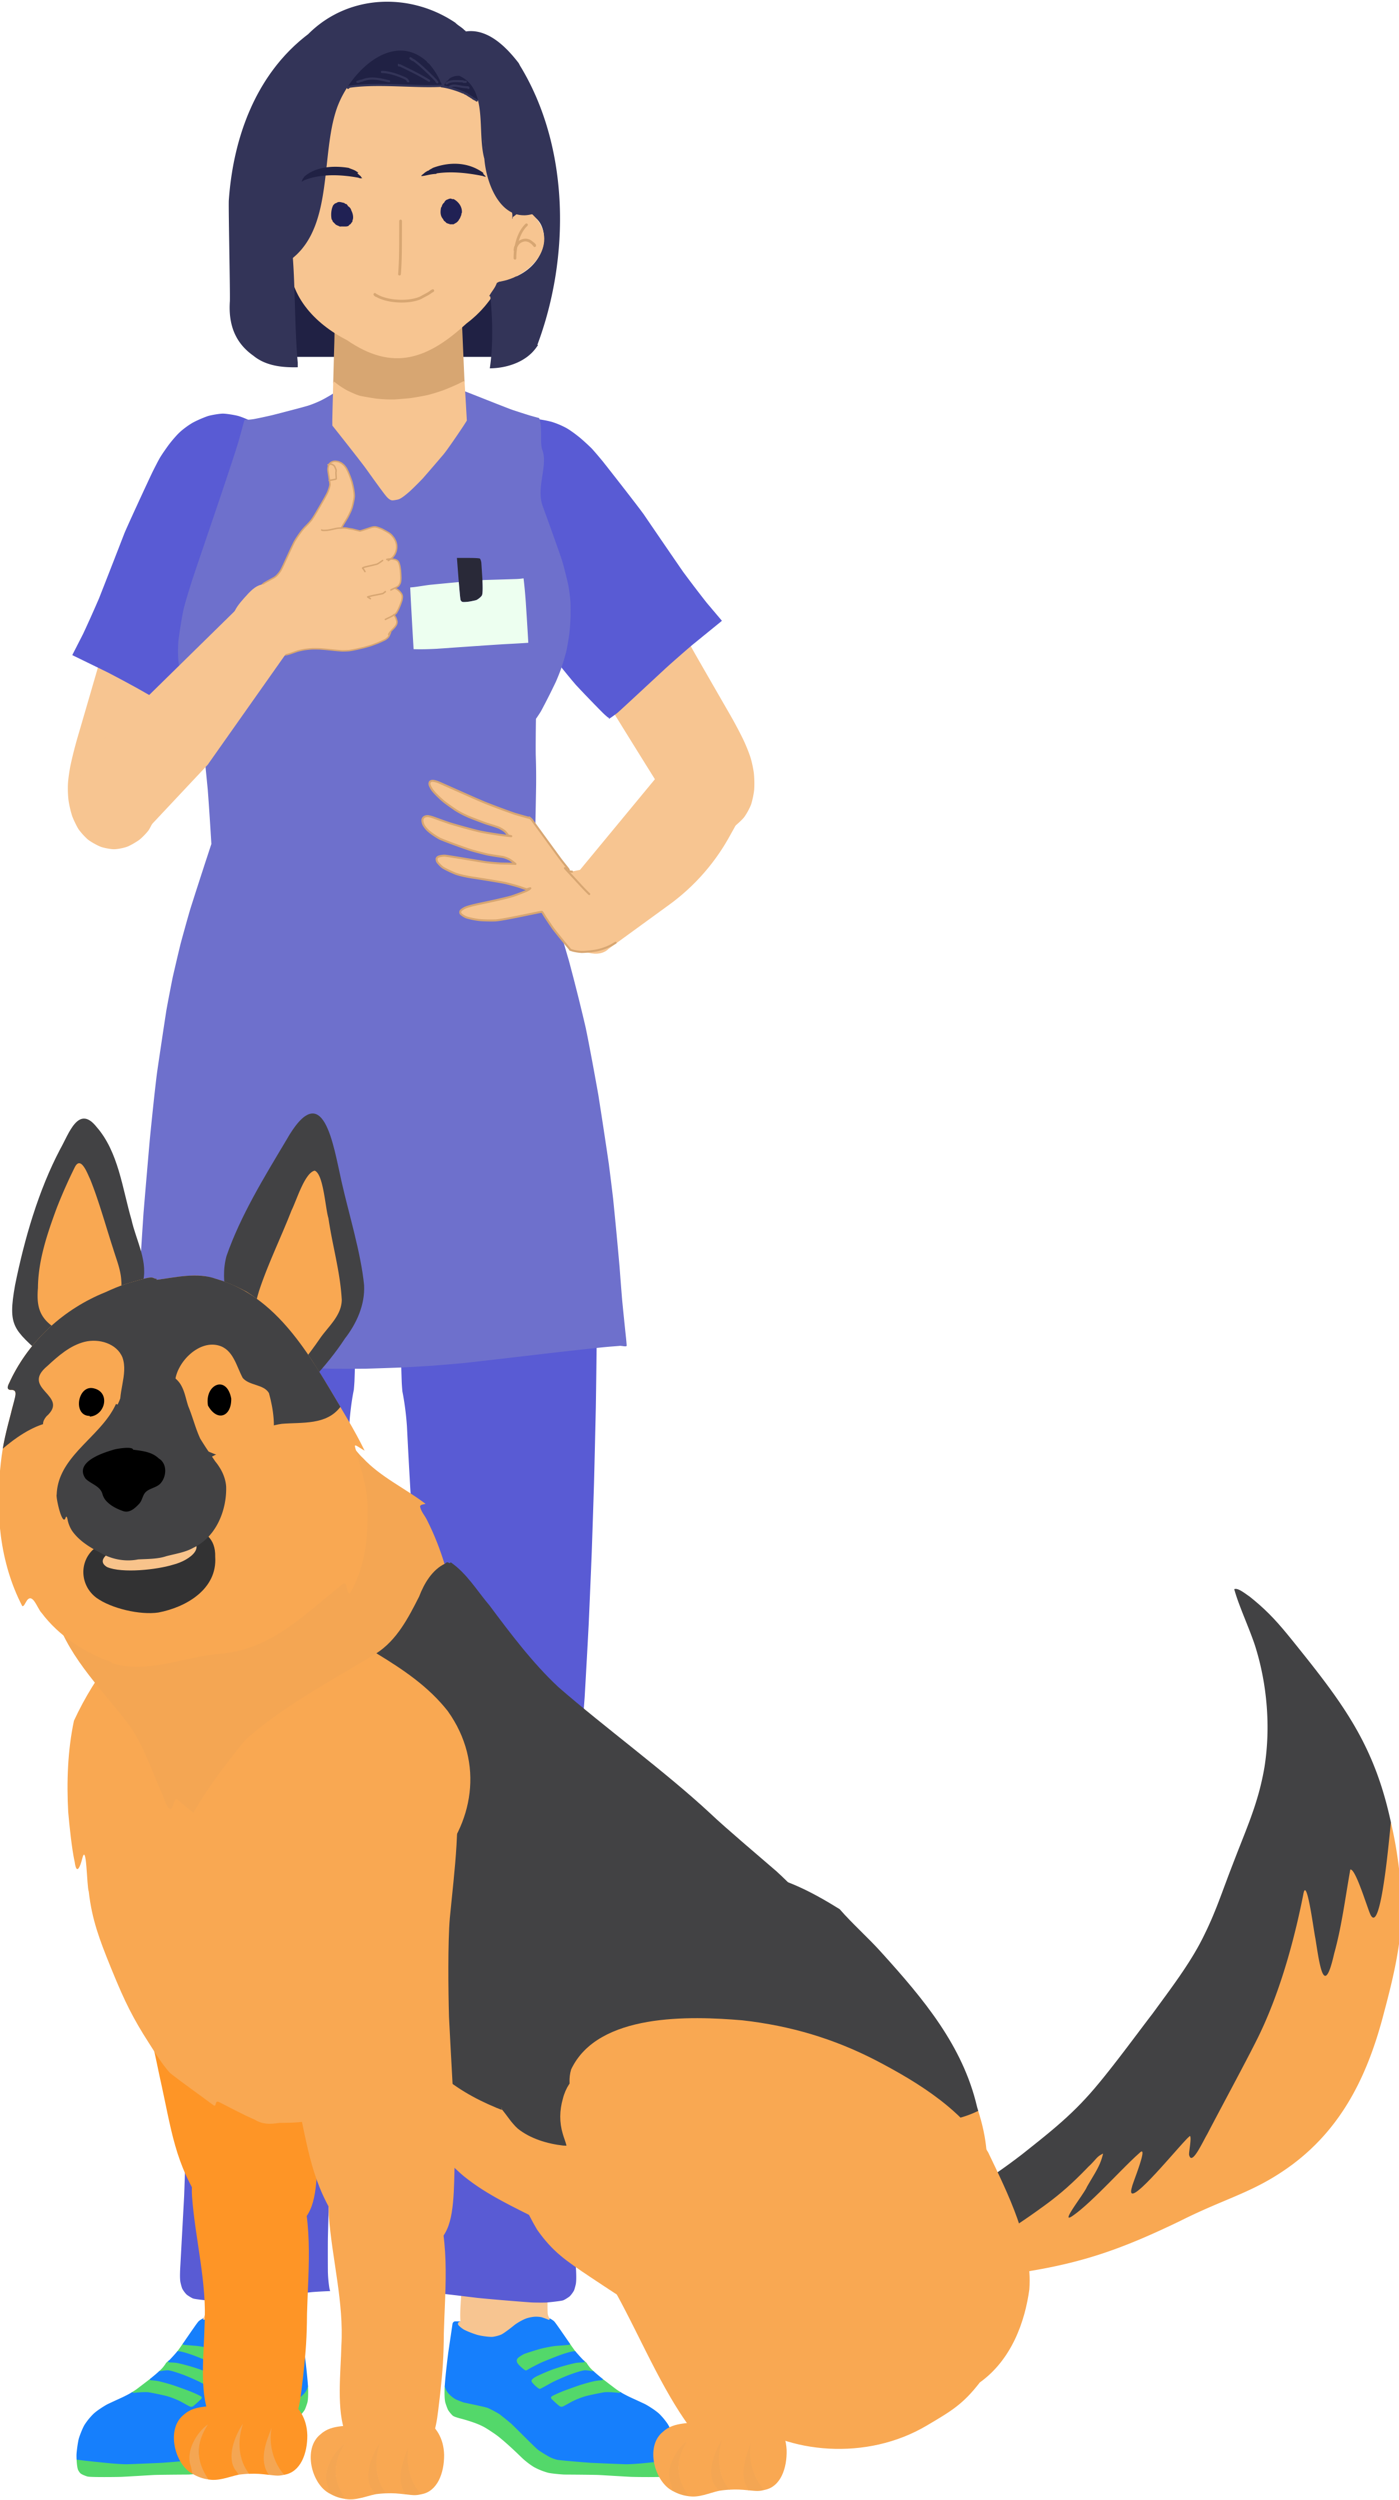 <svg xmlns="http://www.w3.org/2000/svg" width="131" height="234" fill="none"><g clip-path="url(#a)"><path fill="#53D86A" d="m28.847 223.491-.008-.135c-.002-.042-.036-.07-.078-.073h-.007a.092.092 0 0 0-.085.07l-.017.065c-.06.207-.155.368-.327.557a2.394 2.394 0 0 1-.603.479 9.93 9.93 0 0 1-.682.268c-.026.009-.254.057-.494.108-.628.133-1.577.334-1.775.408-.21.081-.936.453-1.206.647a31.36 31.36 0 0 0-1.074.876c-.103.094-.459.447-.87.856-.634.629-1.424 1.411-1.581 1.54-.16.13-.79.527-1.143.711a3.368 3.368 0 0 1-.583.215c-.283.06-2.23.222-3.148.288-.859.039-2.505.108-3.26.133h-.062c-.407 0-1.13-.056-1.421-.08-1.38-.132-2.918-.294-3.047-.333a.071.071 0 0 0-.024-.004l-.101.004a.086.086 0 0 0-.081.088c.013.358.06.843.147 1.035.038.081.15.253.22.311.127.113.543.277.704.305.232.037 1.055.042 1.525.042.566 0 1.185-.007 1.616-.019.412-.02 1.018-.057 1.612-.092.568-.034 1.125-.068 1.492-.086.605-.016 1.7-.029 3.167-.038.43-.021 1.193-.1 1.469-.16a5.957 5.957 0 0 0 1.4-.564c.33-.198.757-.531 1.119-.873.92-.898 1.742-1.632 2.31-2.066.36-.26.924-.633 1.243-.806.645-.346 1.582-.626 2.257-.801.334-.092.533-.167.629-.238.118-.091.382-.421.46-.561.056-.107.215-.559.249-.696.072-.303.078-.911.059-1.379v-.002zm-16.498.633a.083.083 0 0 0 .072.041h.009a12.3 12.3 0 0 1 1.17-.075c.12 0 .221.004.297.014.24.032 1.392.275 1.635.34.42.114.91.306 1.343.526.053.028.132.073.224.124.325.183.581.325.685.352a.544.544 0 0 0 .356-.046c.185-.117.816-.705.855-.766.063-.105.087-.264.015-.364-.034-.046-.123-.167-1.228-.611a57.41 57.41 0 0 0-1.538-.553c-.37-.119-1.102-.326-1.453-.39a5.292 5.292 0 0 0-.657-.072h-.007c-.02 0-.036.004-.051.02-.36.28-1.184.909-1.322 1.008a6.351 6.351 0 0 1-.417.269.085.085 0 0 0-.029.116l.04.067zm2.595-2.005.13.007c.008 0 .014 0 .02-.003.19-.046.444-.079.603-.079h.034c.213.012.925.241 1.49.456.393.156 1.003.42 1.41.62.132.068.304.165.479.262.477.268.712.395.816.405h.01c.128 0 .335-.137.618-.409l.053-.056c.122-.128.18-.19.2-.222.062-.098.104-.253.053-.364-.096-.187-.353-.348-.555-.451a21.458 21.458 0 0 0-1.514-.646c-.89-.308-1.826-.552-2.256-.625-.141-.022-.395-.033-.563-.041-.064-.003-.11-.004-.128-.007h-.01a.083.083 0 0 0-.053.02 1.828 1.828 0 0 0-.25.227c-.005.009-.007.011-.01.021-.017.038-.19.283-.283.39-.09.107-.226.236-.348.348a.083.083 0 0 0-.021.09.084.084 0 0 0 .075.056v.001zm1.704-1.856h.01a.247.247 0 0 1 .034-.002h.012c.339.021 1.097.284 1.405.396a67.59 67.59 0 0 1 1.556.622 18.853 18.853 0 0 1 1.5.782h.002a.219.219 0 0 0 .052.005c.081 0 .169-.037.278-.116.35-.248.608-.545.692-.679a.74.74 0 0 0 .08-.345.653.653 0 0 0-.19-.345 3.24 3.24 0 0 0-.588-.374c-.229-.103-1.177-.392-1.497-.485-.41-.112-1.16-.262-1.552-.294-.012-.001-1.217-.1-1.24-.1a.085.085 0 0 0-.07.036c-.18.26-.337.481-.432.613-.034.043-.073.094-.117.148a.084.084 0 0 0 .066.138h-.001z"/><path fill="#167FFC" d="M28.498 220.15a1088.385 1088.385 0 0 1-.388-2.634.29.29 0 0 0-.231-.221l-.09-.001-.462.003c-.047 0-.083.042-.083.088 0 .038.025.071.062.082l.073.019c.036.009.048.021.05.025 0 .001.001.01-.005.026-.027.054-.276.272-.465.381-.24.135-.93.403-1.273.495-.33.086-.928.166-1.23.166a1.19 1.19 0 0 1-.09-.003 3.355 3.355 0 0 1-.732-.189c-.222-.102-.78-.524-1.23-.887-.287-.221-.832-.538-1.212-.661a3.757 3.757 0 0 0-.726-.143 2.836 2.836 0 0 0-.725.045 6.977 6.977 0 0 0-.632.224l-.05.024c-.116.058-.365.201-.479.32-.126.135-.644.888-1.146 1.617l-.302.439c-.018.025-.015.058-.003.085a.088.088 0 0 0 .075.047l1.223.099a11.17 11.17 0 0 1 1.52.289c.4.117 1.272.385 1.473.475.145.068.41.232.547.348.06.056.126.171.133.234a.575.575 0 0 1-.057.242c-.08.128-.333.406-.646.628-.095.07-.15.084-.178.084h-.006l-.01-.007a18.814 18.814 0 0 0-1.47-.766c-.36-.153-1.15-.467-1.565-.626-.394-.142-1.107-.384-1.451-.406l-.027-.002a.439.439 0 0 0-.052.004.085.085 0 0 0-.056.031l-.121.144c-.27.312-.572.63-.61.662l-.07.055a.085.085 0 0 0 .044.15l.139.008c.154.007.412.018.543.038.423.072 1.347.313 2.226.617.396.146 1.026.415 1.497.639.247.126.421.262.477.373.015.031.005.122-.043.198-.016.025-.123.136-.18.196l-.05.054c-.295.284-.45.359-.496.359-.077-.007-.48-.233-.746-.383-.177-.099-.35-.196-.485-.265a22.204 22.204 0 0 0-1.425-.627c-.454-.173-1.276-.452-1.543-.466h-.042c-.167 0-.43.033-.63.079l-.12-.006a.086.086 0 0 0-.056.022c-.274.25-.594.513-.813.69a.086.086 0 0 0-.028.092c.01.033.041.057.076.059.215.01.447.036.636.07.331.06 1.057.265 1.43.384.375.128 1.115.39 1.53.55.983.394 1.13.524 1.152.553.019.025.019.107-.017.17-.043.051-.63.606-.804.717a.392.392 0 0 1-.227.027c-.089-.024-.422-.211-.643-.336a26.782 26.782 0 0 0-.23-.128 7.628 7.628 0 0 0-1.376-.539 27.8 27.8 0 0 0-1.657-.344 2.77 2.77 0 0 0-.318-.015c-.28 0-.661.024-1.134.071l-.012-.021a.083.083 0 0 0-.052-.039c-.007-.002-.014-.002-.021-.002a.073.073 0 0 0-.043.012c-.34.202-.674.366-.842.446l-.337.155c-.389.179-.921.423-1.063.493-.343.175-.998.602-1.296.871a5.815 5.815 0 0 0-.893 1.085c-.184.313-.457 1.004-.541 1.328-.076.298-.19 1.103-.204 1.437-.004.119-.002.265.007.421.002.045.04.08.084.08l.089-.004c.306.071 2.949.325 3.064.336.294.025 1.023.081 1.436.081h.068c.77-.026 2.385-.093 3.264-.134.776-.055 2.859-.224 3.175-.291.134-.029.455-.143.625-.23.369-.192 1.003-.592 1.172-.73.164-.135.924-.888 1.593-1.552.41-.408.765-.759.865-.851a34.23 34.23 0 0 1 1.06-.863c.254-.184.97-.55 1.166-.626.186-.069 1.165-.277 1.75-.401.32-.069.476-.102.51-.112.068-.023.544-.198.706-.277.192-.095.448-.297.653-.516a1.502 1.502 0 0 0 .387-.709.074.074 0 0 0 .002-.026c-.062-.956-.242-2.472-.34-3.205l-.002.002z"/><path fill="#F7C591" d="M27.582 217.435c-.02-.038-.063-.089-.16-.111l-.045-.012-.012-.007c.03-.278.033-.68.008-1.261-.024-.424-.082-1.308-.119-1.789-.085-.84-.263-2.42-.36-3.081a15.396 15.396 0 0 0-.37-1.536 8.57 8.57 0 0 0-.62-1.42c-.172-.291-.607-.819-.897-1.09a6.582 6.582 0 0 0-1.15-.792c-.317-.154-.986-.343-1.325-.374a2.218 2.218 0 0 0-.15-.005c-.382 0-.945.083-1.23.181-.313.107-.904.464-1.13.683a5.077 5.077 0 0 0-.444.547c-.188.294-.457.964-.555 1.322-.089.327-.166 1.006-.184 1.294-.017.295.045 1.324.07 1.698.146 1.592.247 2.789.293 3.461.02.412.014 1.242-.006 1.43a1.031 1.031 0 0 1-.168.445.087.087 0 0 0 .006.102c.016.019.04.03.064.03a.084.084 0 0 0 .035-.008l.045-.022c.043-.019.467-.18.606-.214a2.743 2.743 0 0 1 .673-.04c.187.014.495.075.686.136.351.114.884.419 1.16.632.22.179.966.772 1.264.908.172.077.582.184.786.203.03.003.066.004.106.004.32 0 .925-.082 1.273-.171.361-.096 1.06-.369 1.314-.512.176-.103.486-.349.536-.461a.193.193 0 0 0 0-.17z"/><path fill="#53D86A" d="m41.635 223.491.009-.135c.002-.042.036-.07.078-.073h.006c.04 0 .076.032.085.07l.017.065c.06.207.155.368.327.557a2.4 2.4 0 0 0 .604.479c.148.073.609.244.682.268.026.009.253.057.494.108.627.133 1.576.334 1.774.408.21.081.936.453 1.206.647.155.112.967.776 1.075.876.103.094.458.447.87.856.634.629 1.423 1.411 1.58 1.54.16.13.79.527 1.143.711.152.078.462.189.583.215.283.06 2.23.222 3.149.288.858.039 2.504.108 3.259.133h.063c.406 0 1.13-.056 1.42-.08 1.38-.132 2.918-.294 3.047-.333a.072.072 0 0 1 .025-.004l.1.004a.086.086 0 0 1 .081.088c-.013.358-.06.843-.147 1.035-.037.081-.15.253-.219.311-.128.113-.543.277-.704.305-.233.037-1.056.042-1.525.042-.567 0-1.186-.007-1.617-.019-.412-.02-1.017-.057-1.611-.092-.568-.034-1.126-.068-1.492-.086-.606-.016-1.7-.029-3.167-.038-.43-.021-1.194-.1-1.469-.16a5.956 5.956 0 0 1-1.4-.564 7.158 7.158 0 0 1-1.12-.873c-.92-.898-1.741-1.632-2.31-2.066-.36-.26-.923-.633-1.242-.806-.645-.346-1.583-.626-2.258-.801-.333-.092-.533-.167-.628-.238-.119-.091-.383-.421-.46-.561a5.967 5.967 0 0 1-.25-.696c-.072-.303-.078-.911-.058-1.379v-.002zm16.499.633a.083.083 0 0 1-.073.041h-.008a12.3 12.3 0 0 0-1.17-.075c-.121 0-.222.004-.298.014-.24.032-1.392.275-1.634.34-.42.114-.91.306-1.343.526-.053.028-.133.073-.224.124-.325.183-.582.325-.685.352a.544.544 0 0 1-.356-.046c-.185-.117-.817-.705-.856-.766-.062-.105-.087-.264-.014-.364.034-.046.122-.167 1.227-.611a57.41 57.41 0 0 1 1.538-.553c.371-.119 1.102-.326 1.453-.39.197-.035.436-.062.657-.072h.008c.02 0 .036.004.05.02.36.28 1.184.909 1.323 1.008.121.086.261.177.416.269.04.024.053.076.03.116l-.04.067h-.001zm-2.595-2.005-.131.007c-.007 0-.014 0-.02-.003a2.958 2.958 0 0 0-.602-.079h-.035c-.212.012-.925.241-1.49.456-.392.156-1.003.42-1.41.62-.131.068-.303.165-.478.262-.477.268-.713.395-.817.405h-.01c-.128 0-.335-.137-.618-.409l-.052-.056a2.277 2.277 0 0 1-.2-.222c-.062-.098-.105-.253-.053-.364.095-.187.352-.348.554-.451a21.478 21.478 0 0 1 1.515-.646c.889-.308 1.825-.552 2.256-.625.14-.022.394-.033.562-.041.064-.003.111-.004.129-.007h.009c.02 0 .039.007.054.02.159.133.224.192.249.227a.058.058 0 0 1 .01.021c.017.038.19.283.283.39.09.107.227.236.348.348a.084.084 0 0 1-.053.146v.001zm-1.705-1.856h-.01a.247.247 0 0 0-.033-.002h-.013c-.338.021-1.097.284-1.405.396-.412.158-1.199.471-1.556.622-.42.193-.936.461-1.453.758a.172.172 0 0 1-.047.024h-.002a.22.22 0 0 1-.052.005c-.08 0-.168-.037-.277-.116-.35-.248-.609-.545-.693-.679a.74.74 0 0 1-.08-.345.653.653 0 0 1 .19-.345c.152-.13.432-.301.588-.374.229-.103 1.176-.392 1.498-.485.41-.112 1.16-.262 1.55-.294.013-.001 1.218-.1 1.242-.1.028 0 .053.014.069.036.181.26.337.481.433.613.033.043.072.094.117.148a.084.084 0 0 1-.066.138z"/><path fill="#167FFC" d="M41.985 220.15a1088.385 1088.385 0 0 0 .388-2.634.29.29 0 0 1 .231-.221l.09-.001.462.003c.047 0 .084.042.084.088a.086.086 0 0 1-.062.082l-.072.019c-.037.009-.05.021-.05.025-.002.001-.002.01.004.026.027.054.276.272.466.381.239.135.93.403 1.272.495.33.086.928.166 1.23.166.034 0 .065-.001.09-.003a3.36 3.36 0 0 0 .732-.189c.222-.102.78-.524 1.23-.887.287-.221.832-.538 1.212-.661.205-.065.523-.128.726-.143a2.837 2.837 0 0 1 .725.045c.151.037.584.201.632.224l.051.024c.115.058.364.201.478.32.126.135.644.888 1.146 1.617l.303.439c.017.025.014.058.002.085a.088.088 0 0 1-.075.047l-1.223.099c-.376.032-1.126.181-1.52.289-.4.117-1.272.385-1.473.475a3.072 3.072 0 0 0-.547.348.487.487 0 0 0-.132.234.575.575 0 0 0 .057.242c.08.128.333.406.646.628.095.07.15.084.178.084h.006l.01-.007a18.814 18.814 0 0 1 1.47-.766c.36-.153 1.15-.467 1.565-.626.394-.142 1.107-.384 1.451-.406l.026-.002c.018 0 .036.002.053.004a.085.085 0 0 1 .056.031l.12.144c.272.312.573.63.61.662l.07.055a.085.085 0 0 1-.044.15l-.138.008c-.154.007-.412.018-.543.038-.423.072-1.347.313-2.226.617a20.84 20.84 0 0 0-1.497.639c-.247.126-.422.262-.477.373-.015.031-.005.122.043.198.016.025.123.136.18.196l.05.054c.295.284.45.359.496.359.077-.007.48-.233.746-.383.177-.099.35-.196.485-.265a21.85 21.85 0 0 1 1.425-.627c.454-.173 1.275-.452 1.543-.466h.042c.167 0 .43.033.63.079l.12-.006c.02 0 .04.008.056.022.274.25.593.513.813.69a.086.086 0 0 1 .028.092.086.086 0 0 1-.077.059c-.214.01-.446.036-.635.07-.331.06-1.058.265-1.43.384-.375.128-1.115.39-1.53.55-.983.394-1.13.524-1.152.553-.02.025-.02.107.017.17.043.051.63.606.804.717a.392.392 0 0 0 .227.027c.089-.024.422-.211.643-.336l.229-.128a7.63 7.63 0 0 1 1.377-.539 27.8 27.8 0 0 1 1.657-.344c.083-.01.19-.015.318-.015.28 0 .66.024 1.133.071l.013-.021a.084.084 0 0 1 .052-.039c.007-.002.014-.002.021-.002.015 0 .03.003.043.012.34.202.673.366.841.446l.338.155c.389.179.921.423 1.062.493.344.175.999.602 1.297.871.294.268.703.765.892 1.085.185.313.457 1.004.542 1.328.076.298.19 1.103.203 1.437a4.56 4.56 0 0 1-.006.421.084.084 0 0 1-.084.08l-.089-.004c-.306.071-2.949.325-3.064.336-.294.025-1.023.081-1.436.081h-.068a338.21 338.21 0 0 1-3.265-.134c-.776-.055-2.858-.224-3.174-.291a3.52 3.52 0 0 1-.626-.23c-.368-.192-1.003-.592-1.171-.73-.165-.135-.924-.888-1.593-1.552-.41-.408-.765-.759-.865-.851a34.23 34.23 0 0 0-1.06-.863c-.254-.184-.97-.55-1.167-.626-.185-.069-1.164-.277-1.75-.401-.32-.069-.476-.102-.51-.112a10.784 10.784 0 0 1-.705-.277 2.584 2.584 0 0 1-.653-.516 1.502 1.502 0 0 1-.387-.709.074.074 0 0 1-.002-.026c.062-.956.242-2.472.34-3.205v.002z"/><path fill="#F7C591" d="M42.902 217.435c.02-.038.064-.089.16-.111l.045-.012.012-.007c-.03-.278-.033-.68-.008-1.261.024-.424.083-1.308.119-1.789.085-.84.263-2.42.36-3.081.094-.569.33-1.408.37-1.536a8.57 8.57 0 0 1 .62-1.42c.173-.291.608-.819.897-1.09a6.586 6.586 0 0 1 1.15-.792c.318-.154.986-.343 1.325-.374.044-.003.095-.005.15-.005.382 0 .946.083 1.23.181.313.107.905.464 1.13.683.111.109.355.414.444.547.188.294.457.964.555 1.322.09.327.166 1.006.184 1.294.017.295-.045 1.324-.07 1.698a171.951 171.951 0 0 0-.293 3.461c-.02.412-.014 1.242.006 1.43.017.149.075.303.169.445a.087.087 0 0 1-.007.102.085.085 0 0 1-.064.03.084.084 0 0 1-.035-.008l-.045-.022a7.637 7.637 0 0 0-.606-.214 2.745 2.745 0 0 0-.673-.04 3.588 3.588 0 0 0-.685.136c-.352.114-.885.419-1.16.632-.221.179-.967.772-1.265.908a3.438 3.438 0 0 1-.785.203 1.11 1.11 0 0 1-.107.004c-.319 0-.925-.082-1.273-.171-.361-.096-1.06-.369-1.314-.512-.176-.103-.486-.349-.535-.461a.193.193 0 0 1-.001-.17z"/><path fill="#595BD4" d="M53.937 212.452c-.085-1.488-.266-4.847-.365-6.716a503.32 503.32 0 0 1-.203-6.702c-.015-1.564-.032-4.773-.036-6.418.008-1.643.036-4.909.053-6.533.029-1.627.103-4.845.147-6.437.072-1.666.203-4.959.267-6.587.02-.897.057-2.657.072-3.52.004-.704.002-2.703-.026-3.118-.067-.85-.27-2.342-.37-2.839a14.406 14.406 0 0 0-.452-1.497 12.487 12.487 0 0 0-.663-1.383 9.687 9.687 0 0 0-.959-1.294 13.978 13.978 0 0 0-.494-.482c-.27-.258-.57-.533-.695-.621-.24-.172-1.054-.592-1.29-.69a8.662 8.662 0 0 0-1.502-.407 7.261 7.261 0 0 0-1.43-.042 10.09 10.09 0 0 0-1.481.298c-.344.109-1.033.404-1.407.609a8 8 0 0 0-1.246.901c-.254.241-.752.891-.917 1.2a9.165 9.165 0 0 0-.543 1.397c-.106.383-.21.939-.29 1.529-.077.676-.155 1.97-.173 3.141-.004.924-.006 3.258-.002 3.276.049.178.051.501.055.708a36.062 36.062 0 0 1-.063 2.833c-.053.804-.143 2.575-.184 3.541a831.677 831.677 0 0 0-.106 6.613c-.004 1.676.002 4.989.01 6.628.022 1.648.073 4.953.102 6.606.038 1.645.125 4.959.173 6.628.057 1.666.155 4.965.192 6.598.009.885.006 2.464 0 3.158-.01.438-.07 1.135-.137 1.509a2.278 2.278 0 0 1-.076.294c.583.023 1.217.057 1.663.093.752.08 2.345.277 3.164.376 1.58.156 3.861.34 4.837.41l.212.015c.37.017 1.137.019 1.37.007.413-.032 1.364-.138 1.573-.202.122-.038.435-.228.596-.352.145-.119.373-.436.443-.594.047-.104.15-.501.169-.615.052-.332.038-.831.013-1.319h-.001z"/><path fill="#595BD4" d="M51.022 168.54c-.384.178-.936.396-1.225.474-.313.083-1.152.212-1.546.235a11.493 11.493 0 0 1-1.557-.072 8.544 8.544 0 0 1-1.557-.41 25.485 25.485 0 0 1-1.38-.661c-.373-.218-.88-.662-1.165-.962-.401-.438-.788-.945-.98-1.281a47.264 47.264 0 0 1-.672-1.381 10.307 10.307 0 0 1-.484-1.465 47.113 47.113 0 0 1-.482-2.708c-.158-1.458-.422-4.983-.538-6.615-.123-1.788-.37-5.33-.495-7.08-.129-1.729-.37-5.025-.481-6.589a664.616 664.616 0 0 1-.353-6.482 27.307 27.307 0 0 0-.367-2.98l-.06-.311a23.04 23.04 0 0 1-.059-.785c-.032-.839-.078-2.522-.093-3.363.002-.92.03-2.638.055-3.442a15.86 15.86 0 0 1 .124-1.474c.051-.298.239-1.107.313-1.378.09-.327.401-1.104.566-1.414.18-.337.581-.964.837-1.288a11.92 11.92 0 0 1 1.035-1.106 11.78 11.78 0 0 1 1.228-.93c.202-.123.988-.548 1.301-.683.33-.142 1.128-.379 1.479-.48a16.413 16.413 0 0 1 1.626-.362 12.943 12.943 0 0 1 1.568-.085 12.68 12.68 0 0 1 1.516.167c.529.108 1.046.245 1.448.384.312.108.992.397 1.356.602.306.178.908.59 1.223.869.316.283.777.786 1.033 1.129.249.339.608.97.748 1.296.142.334.304.917.43 1.475.123.548.285 1.988.336 2.696.04.663.108 2.28.12 3.498-.01 1.412-.05 4.494-.078 6.167-.04 1.793-.122 5.317-.168 7.053-.051 1.67-.16 4.97-.218 6.6-.063 1.599-.203 4.9-.28 6.605-.093 1.811-.283 5.247-.38 6.875-.047.66-.161 2.091-.284 3.228-.093.706-.43 2.404-.517 2.7-.119.406-.43 1.15-.565 1.374-.315.524-.65 1.034-.882 1.277-.285.292-.913.786-1.23.958-.068.038-.152.078-.245.124l-.001.001zm-19.843 14.5a791.609 791.609 0 0 0-.106-6.613c-.04-.966-.131-2.737-.183-3.54a35.376 35.376 0 0 1-.064-2.833c.005-.207.006-.531.055-.708.005-.019.002-2.353-.002-3.277-.017-1.172-.095-2.465-.173-3.142-.08-.59-.184-1.145-.29-1.528a8.985 8.985 0 0 0-.543-1.397c-.165-.309-.663-.96-.917-1.201a8.24 8.24 0 0 0-1.246-.901 10.371 10.371 0 0 0-1.407-.609 10.092 10.092 0 0 0-1.48-.298 7.499 7.499 0 0 0-1.43.042 8.75 8.75 0 0 0-1.502.408c-.237.098-1.05.518-1.29.689a9.756 9.756 0 0 0-.695.622c-.222.207-.423.406-.495.482a9.612 9.612 0 0 0-.958 1.293c-.186.322-.511.988-.664 1.383a14.73 14.73 0 0 0-.452 1.497c-.099.497-.302 1.99-.37 2.84-.028.414-.03 2.414-.025 3.118.015.862.05 2.623.072 3.52.063 1.627.194 4.921.266 6.587.044 1.592.118 4.809.148 6.437.017 1.624.044 4.89.052 6.533a1254 1254 0 0 1-.036 6.418c-.034 1.609-.135 4.96-.202 6.702-.1 1.868-.282 5.227-.366 6.716-.025.488-.04.987.013 1.319.019.114.122.511.169.615.07.158.298.476.443.594.16.125.474.315.596.353.21.063 1.16.169 1.574.2.233.013 1 .011 1.369-.006.062-.004.131-.008.212-.015.976-.07 3.257-.254 4.837-.41.82-.099 2.413-.296 3.164-.376.446-.036 1.08-.07 1.663-.093a2.169 2.169 0 0 1-.076-.294 12.234 12.234 0 0 1-.137-1.509c-.006-.693-.009-2.272 0-3.158.038-1.632.135-4.932.192-6.598.049-1.668.135-4.983.173-6.628.03-1.653.08-4.957.101-6.606.008-1.638.015-4.951.01-6.628z"/><path fill="#595BD4" d="M19.79 168.368c.385.178.936.396 1.226.474.313.083 1.151.212 1.546.235.384.019 1.185-.021 1.557-.072a8.543 8.543 0 0 0 1.556-.41 25.448 25.448 0 0 0 1.38-.661c.374-.218.88-.662 1.166-.962.401-.438.788-.945.98-1.281.06-.106.505-1.017.672-1.381.173-.397.373-1.012.484-1.464a47.32 47.32 0 0 0 .481-2.708c.159-1.459.423-4.983.539-6.616.122-1.788.37-5.329.494-7.079.13-1.73.37-5.025.482-6.59.106-1.757.283-4.998.352-6.482.085-1.179.224-2.211.368-2.98l.06-.311c.025-.27.044-.535.059-.785.031-.839.078-2.521.093-3.363-.003-.92-.03-2.638-.055-3.442a15.842 15.842 0 0 0-.125-1.473 23.051 23.051 0 0 0-.313-1.379 10.298 10.298 0 0 0-.566-1.414c-.18-.337-.58-.964-.836-1.288a11.788 11.788 0 0 0-1.036-1.106 11.78 11.78 0 0 0-1.227-.93 18.491 18.491 0 0 0-1.302-.683c-.329-.142-1.128-.379-1.478-.48a16.705 16.705 0 0 0-1.627-.362 12.943 12.943 0 0 0-1.567-.085 12.69 12.69 0 0 0-1.517.167 11.93 11.93 0 0 0-1.447.384 10.67 10.67 0 0 0-1.356.603 9.66 9.66 0 0 0-1.223.869 9.16 9.16 0 0 0-1.033 1.129c-.25.339-.609.97-.748 1.296-.142.334-.304.917-.43 1.475-.123.547-.286 1.987-.337 2.695-.04.664-.108 2.281-.12 3.499.01 1.412.05 4.494.077 6.167.04 1.793.123 5.317.17 7.053.05 1.67.16 4.97.217 6.6.063 1.598.202 4.9.28 6.605.093 1.811.283 5.247.38 6.875.047.659.161 2.09.284 3.228.093.706.43 2.404.517 2.7.119.406.43 1.15.564 1.374.315.524.65 1.033.883 1.277.285.292.913.786 1.23.958.067.038.152.078.245.124h.002z"/><path fill="#595BD4" d="M55.564 114.441c-.09-.637-.494-2.372-.68-3.146a83.21 83.21 0 0 1-.725-3.38c-.065-.384-.186-1.073-.239-1.378-.114-.569-.268-1.099-.388-1.368-.188-.412-.539-1.006-.795-1.307a10.135 10.135 0 0 0-1.123-1.052c-.577-.442-1.758-1.156-2.597-1.586-.665-.323-2.294-.97-2.91-1.167a46.43 46.43 0 0 0-3.102-.775 72.163 72.163 0 0 0-3.1-.476c-.78-.08-2.386-.224-3.208-.288-.828-.042-2.4-.061-3.192-.042-.623.026-2.364.2-3.148.307-.557.086-2.31.454-3.057.666-.585.173-2.29.845-3.022 1.163a71.948 71.948 0 0 0-2.898 1.488c-.883.518-2.106 1.3-2.677 1.75-.293.241-.839.72-1.132 1.036-.13.142-.663.754-.982 1.15a7.89 7.89 0 0 0-.585.896 10.6 10.6 0 0 0-.246.451v.002c-.084.66-.196 1.539-.261 2.106a124.4 124.4 0 0 0-.247 3.169 78.923 78.923 0 0 0-.057 3.131c.015.603.181 2.803.22 3.099.067.488.27 1.197.34 1.391.188.503.418 1.017.66 1.407.23.372.674.953.928 1.236a13.2 13.2 0 0 0 1.123 1.047c.18.139.915.661 1.198.835.304.179 1.076.497 1.399.627.482.186 1.27.453 1.561.529.36.095 1.041.22 1.578.292.36.042.973.109 1.413.139.454.024.883.026 1.567.003.82-.049 2.585-.167 3.532-.235.725-.057 2.765-.233 2.854-.237.412-.01 1.88-.015 3.437-.015 1.265-.002 2.59-.002 3.456 0h3.143a76.537 76.537 0 0 0 2.771-.137c.622-.051 2.487-.28 3.142-.415.407-.088 1.31-.321 1.574-.41.183-.063.464-.178.745-.3.281-.122.56-.256.74-.353a9.584 9.584 0 0 0 1.276-.919c.287-.267.75-.878.955-1.242.218-.38.492-1.075.602-1.443.11-.376.265-1.106.317-1.545.03-.256.095-1.36.093-1.582 0-.464-.144-2.259-.254-3.12l.001-.002z"/><path fill="#F7C591" d="M14.882 75.491a2.68 2.68 0 0 0-.09.159c.12-.371.362-1.132.38-1.265.044-.23.22-.754.314-1.034.547-1.644 1.598-4.843 2.104-6.398l1.968-6.009c.23-.759.697-2.356.933-3.194.204-.771.624-2.398.771-3.053.087-.415.279-1.633.44-2.867.068-.596.105-1.033.135-1.633.014-.41.02-1.204.002-1.591a13.55 13.55 0 0 0-.174-1.48c-.084-.384-.328-1.067-.5-1.387-.16-.292-.56-.877-.805-1.123-.248-.246-.819-.629-1.079-.74a2.56 2.56 0 0 0-.608-.14c-.325-.024-.96.042-1.222.1-.3.07-.89.317-1.194.49a7.759 7.759 0 0 0-1.065.816c-.195.197-.74.893-.838 1.039-.222.34-.45.814-.631 1.254-.273.694-.83 2.217-1.085 2.94-.255.768-.75 2.31-.99 3.084a418.71 418.71 0 0 0-.884 3.07c-.386 1.432-1.152 4.367-1.637 6.1-.482 1.661-1.42 4.884-1.878 6.444-.235.81-.547 2.04-.677 2.72-.086.47-.18 1.11-.209 1.544a9.738 9.738 0 0 0 .048 1.54 9.78 9.78 0 0 0 .338 1.488c.101.295.43.982.585 1.223.197.302.696.852.972 1.056.271.2.817.5 1.108.614.294.113.968.239 1.261.237.331-.002.911-.116 1.25-.242.273-.103.88-.455 1.134-.651.269-.209.695-.66.856-.884.15-.212.504-.95.64-1.295.107-.273.347-.96.325-.934l.002.002z"/><path fill="#595BD4" d="M19.694 67.002c-.083.137-.399.643-.542.763l-.046-.002c.048.056.063.083.06.103-.109-.042-.634-.243-.94-.393-.264-.131-3.9-2.213-5.237-2.973a114.34 114.34 0 0 0-2.942-1.577L6.965 61.42a2.876 2.876 0 0 1-.197-.101L7.78 59.34a125.33 125.33 0 0 0 1.494-3.332c.643-1.635 1.819-4.649 2.351-6.03.245-.617 1.887-4.17 2.61-5.704.231-.467.601-1.198.781-1.494.224-.359.56-.837.799-1.162.353-.458.726-.888 1.04-1.182a7.78 7.78 0 0 1 1.199-.874 10.867 10.867 0 0 1 1.377-.603c.323-.104 1.122-.243 1.45-.241.325 0 1.162.139 1.486.236.438.135 1.11.427 1.435.638.313.202.883.688 1.135.967.238.266.733.932.9 1.208.207.353.522.967.667 1.329.121.3.35 1.088.427 1.458.088.425.173 1.126.193 1.572.01.317 0 1.403-.015 1.639-.015.21-.119 1.156-.175 1.547-.133.817-.443 2.128-.713 3.104-.157.56-.587 1.882-.97 2.918-.595 1.485-1.83 4.508-2.479 6.004a60.413 60.413 0 0 1-1.318 2.7c-.407.727-1.309 2.229-1.76 2.962v.001z"/><path fill="#F7C591" d="M57.004 88.805c-.883.889-2.694.56-4.625-1.362-1.932-1.923-1.393-2.632-.51-3.521.885-.89 1.778-1.622 3.71.3 1.932 1.924 2.309 3.693 1.425 4.583z"/><path fill="#F7C591" d="m57.007 88.807-4.646-5.02 11.481-13.893 6.548 4.677-2.12 3.798a19.643 19.643 0 0 1-5.599 6.316l-5.665 4.121z"/><path fill="#F7C591" d="M62.513 75.03c.007.006.049.05.125.133-.203-.332-.62-1.013-.669-1.14-.096-.212-.391-.68-.55-.93-.918-1.467-2.696-4.326-3.554-5.718-.858-1.382-2.524-4.069-3.33-5.373a220.97 220.97 0 0 1-1.662-2.883 120.77 120.77 0 0 1-1.47-2.785c-.182-.382-.656-1.52-1.105-2.681a24.174 24.174 0 0 1-.517-1.555 26.073 26.073 0 0 1-.377-1.546 13.766 13.766 0 0 1-.18-1.48c-.01-.392.065-1.113.158-1.465.085-.322.337-.984.517-1.281.182-.297.646-.805.873-.975.13-.095.407-.231.557-.28.31-.101.943-.187 1.211-.192.31-.004.94.097 1.276.195.29.084.975.388 1.227.54.237.145.93.693 1.059.81.297.279.63.686.91 1.07.43.61 1.33 1.959 1.748 2.601.43.686 1.274 2.067 1.69 2.763.396.687 1.19 2.074 1.584 2.774.713 1.3 2.15 3.97 3.03 5.54.86 1.5 2.534 4.408 3.347 5.817.42.732 1.014 1.853 1.3 2.482.195.436.439 1.037.568 1.451.128.415.27 1.09.317 1.508a9.76 9.76 0 0 1 .023 1.525 8.514 8.514 0 0 1-.28 1.328c-.12.34-.474.992-.694 1.256-.217.258-.677.68-.933.859-.259.18-.884.46-1.17.529-.322.076-.912.102-1.271.06-.29-.035-.962-.234-1.255-.364a5.705 5.705 0 0 1-1.04-.656c-.198-.171-.715-.804-.929-1.108-.168-.24-.564-.85-.536-.83l.002.001z"/><path fill="#595BD4" d="M56.302 66.583c.112.115.535.535.702.62l.044-.013c-.034.065-.042.095-.036.114.097-.065.564-.38.826-.596.228-.188 3.296-3.042 4.425-4.087.556-.513 1.84-1.635 2.508-2.205l2.66-2.164a2.69 2.69 0 0 0 .168-.143l-1.434-1.696a122.17 122.17 0 0 1-2.212-2.904 1327.7 1327.7 0 0 1-3.659-5.339c-.378-.545-2.784-3.632-3.836-4.962-.332-.401-.858-1.029-1.1-1.276a21.584 21.584 0 0 0-1.042-.95c-.448-.365-.909-.7-1.28-.915a7.808 7.808 0 0 0-1.367-.577 10.886 10.886 0 0 0-1.479-.275c-.338-.028-1.147.019-1.465.095-.317.075-1.101.4-1.394.569-.396.23-.985.668-1.253.947-.258.268-.704.87-.885 1.2a11.877 11.877 0 0 0-.602 1.38 12.4 12.4 0 0 0-.349 1.447c-.051.319-.093 1.14-.085 1.518.01.433.087 1.135.17 1.575.06.31.318 1.366.385 1.592.062.2.378 1.099.523 1.467.315.765.914 1.972 1.398 2.86.28.51 1 1.7 1.608 2.622.916 1.31 2.805 3.974 3.777 5.283.482.63 1.392 1.75 1.897 2.33.562.615 1.781 1.873 2.387 2.484z"/><path fill="#202144" d="M48.37 18.336H24.164v15.072H48.37V18.336z"/><path fill="#6E70CC" d="M58.613 125.179c-.097-.907-.273-2.632-.355-3.482-.068-.801-.188-2.354-.243-3.108a505.817 505.817 0 0 0-.602-6.372c-.098-.83-.3-2.475-.402-3.26a626.94 626.94 0 0 0-.976-6.416c-.292-1.661-.875-4.832-1.196-6.363a196.251 196.251 0 0 0-1.565-6.239 335.76 335.76 0 0 0-.877-2.979 1088.42 1088.42 0 0 0-2.076-6.466l-.01-.031c-.087-.28-.249-.804-.289-1.218a94.13 94.13 0 0 0 .114-2.268c.019-.856.051-2.609.066-3.505.004-.693.009-1.48-.036-2.805-.011-.74.003-2.348.017-3.202.001-.08.004-.135.007-.184.18-.253.344-.501.474-.719a64.176 64.176 0 0 0 1.385-2.739c.216-.494.375-.901.555-1.408a28.6 28.6 0 0 0 .424-1.445c.06-.245.224-1.202.275-1.576.082-.69.112-1.387.12-1.586.006-.408.014-1.143-.008-1.488a16.373 16.373 0 0 0-.189-1.483c-.07-.36-.417-1.785-.596-2.366-.358-1.075-1.286-3.656-1.8-5.061-.348-.923-.195-1.908-.047-2.86.138-.887.268-1.725-.008-2.46-.11-.296-.11-.775-.11-1.283 0-.546-.002-1.11-.135-1.545l-.023-.082a.084.084 0 0 0-.06-.057l-.024-.007a38.936 38.936 0 0 1-.809-.223c-.422-.13-.994-.315-1.547-.496-.3-.098-1.614-.618-2.773-1.076-.88-.348-1.64-.648-1.79-.7a.085.085 0 0 0-.078.014.085.085 0 0 0-.033.072c.056.935.112 1.9.153 2.621l-.268.422c-.21.317-.55.824-.89 1.316a29.559 29.559 0 0 1-.95 1.32c-.44.522-1.424 1.665-1.95 2.264-.341.368-.892.91-1.204 1.199-.484.43-.817.67-1.019.738a2.81 2.81 0 0 1-.515.084c-.01 0-.02 0-.026-.002-.105-.014-.26-.129-.415-.307-.262-.302-1.307-1.755-1.883-2.567-.538-.738-2.358-3.037-3.136-4.018l-.003-.486c.013-.626.034-1.476.06-2.393a.085.085 0 0 0-.085-.087.08.08 0 0 0-.047.014c-.358.237-.979.575-1.157.66-.32.16-.91.397-1.234.496-.646.19-2.52.675-3.378.893-.399.092-1.466.324-1.729.363a5.52 5.52 0 0 1-.73.063h-.031a.085.085 0 0 0-.082.062l-.509 1.86c-.235.827-1.49 4.58-2.062 6.268-.63 1.85-1.758 5.171-2.252 6.641-.23.714-.75 2.381-.882 2.986a44.23 44.23 0 0 0-.466 2.887c-.043.52-.037 1.268-.017 1.609.029.43.152 1.245.241 1.586.097.375.293.962.515 1.536.204.498.486 1.096.675 1.468.165.313.53.961.747 1.3l-.017.011a.083.083 0 0 0-.036.078c.139 1.279.461 4.44.64 6.306.117 1.49.252 3.608.342 5.1l-.02.065c-.498 1.5-1.493 4.564-1.983 6.124-.239.822-.676 2.393-.884 3.174-.188.767-.553 2.323-.73 3.102-.15.735-.452 2.298-.602 3.14-.23 1.489-.67 4.42-.872 5.825-.185 1.409-.539 4.83-.677 6.27a1439.08 1439.08 0 0 0-.585 6.837 505.42 505.42 0 0 0-.427 6.949 507.83 507.83 0 0 0-.128 4.234c-.1-.005-.222-.005-.224-.005a.085.085 0 0 0-.035.162c.263.12.906.335 1.527.543.417.14.81.271 1.075.37.614.235 2.365.731 2.888.877a51.68 51.68 0 0 0 3.398.742c.759.113 2.369.298 3.191.381.843.068 2.435.183 3.225.229.816.034 2.426.085 3.177.105a188.125 188.125 0 0 0 3.164-.002c.824-.023 2.43-.078 3.242-.11.753-.036 2.2-.119 2.898-.163.678-.051 2.24-.183 3.096-.263 1.677-.186 5.127-.585 6.866-.793 1.527-.18 5.673-.648 6.769-.737.258-.019.864-.068.864-.068a.076.076 0 0 0 .037-.012l.26.028c.086.017.176.025.266.025h.03a.084.084 0 0 0 .06-.028.084.084 0 0 0 .022-.063 22.776 22.776 0 0 0-.067-.76l-.001.003z"/><path fill="#D7A672" d="M43.487 35.506c-.076-1.708-.217-4.983-.281-6.552-.017-.33-.05-.705-.085-1.101l-.016-.186a.085.085 0 0 0-.084-.077h-.012a269.19 269.19 0 0 1-5.849.678c-.725.06-2.016.131-3.263.2-.976.054-1.898.105-2.511.148a.084.084 0 0 0-.079.086c.005.235.008.444.013.613.037.724-.01 2.558-.015 2.765-.028.937-.068 2.35-.104 3.742 0 .033.008.058.038.073.305.263.794.59 1.217.812.464.235.973.446 1.238.512.23.057 1.297.233 1.528.262a14.165 14.165 0 0 0 1.645.081 38.867 38.867 0 0 0 1.602-.132 26.724 26.724 0 0 0 1.603-.284 17.615 17.615 0 0 0 1.521-.469c.37-.142.94-.377 1.431-.61.076-.037.17-.086.272-.138l.163-.084a.085.085 0 0 0 .046-.08l-.017-.26v.001z"/><path fill="#F7C591" d="m43.558 36.695-.002-.015v-.014c-.01-.19-.053-.899-.053-.899a.085.085 0 0 0-.085-.08.085.085 0 0 0-.038.01l-.163.083-.268.137a23.14 23.14 0 0 1-1.417.604c-.38.142-1.124.37-1.5.462a26.96 26.96 0 0 1-1.586.281c-.234.03-1.345.122-1.584.13a13.987 13.987 0 0 1-1.62-.08 28.718 28.718 0 0 1-1.507-.257c-.25-.063-.756-.273-1.201-.499a7.056 7.056 0 0 1-1.18-.786.164.164 0 0 0-.031-.022.08.08 0 0 0-.037-.008.093.093 0 0 0-.044.012.084.084 0 0 0-.04.07l-.01.369c-.006.236-.012.47-.015.699a330.96 330.96 0 0 0-.06 2.395l.002.519a.09.09 0 0 0 .018.052c.768.966 2.61 3.295 3.149 4.034.064.09 1.561 2.196 1.894 2.579.108.125.318.337.52.365l.047.002c.158 0 .492-.068.568-.093.227-.076.569-.32 1.08-.773.315-.293.869-.839 1.216-1.211a197.14 197.14 0 0 0 1.954-2.27c.168-.207.49-.655.959-1.332.34-.493.681-1 .893-1.32l.283-.446a.078.078 0 0 0 .013-.05 570.07 570.07 0 0 0-.154-2.65l-.001.002z"/><path fill="#292938" d="M42.897 52.224c.165.002.378.002.653.002.418 0 1.318-.002 1.392.068.047.049.108.23.129.372l.104 1.584.002.052c.017.404.049 1.203-.042 1.415-.062.129-.344.372-.526.45-.085.036-.575.132-.632.14-.169.028-.59.072-.699.028a.365.365 0 0 1-.154-.18c-.026-.086-.089-.784-.163-1.668-.057-.708-.12-1.535-.176-2.264.034.002.072.002.112.002z"/><path fill="#EDFFF0" d="M38.73 60.767c-.06-.933-.158-2.742-.235-4.108a209.09 209.09 0 0 1-.085-1.668c.131-.013.254-.023.35-.034.524-.065.977-.15 1.502-.213.852-.083 2.113-.205 2.52-.24l.178-.016c.074.884.137 1.581.163 1.668a.358.358 0 0 0 .155.18c.108.044.53 0 .699-.028.057-.008.547-.104.631-.14.182-.078.465-.321.526-.45.091-.212.06-1.01.042-1.415l.173-.01c.06-.002 2.155-.063 3.007-.091.264-.01.505-.04.667-.065.1.784.17 1.672.21 2.22.074 1.148.175 2.72.236 3.812-.604.044-1.426.088-1.922.114-.864.042-4.903.325-6.688.45-.822.042-1.473.055-2.058.036-.026 0-.049 0-.072-.002z"/><path fill="#F7C591" d="M34.806 7.67c-.791.16-2.213-.234-2.705.46-3.118 4.756-.549 11.705-4.992 15.807-.223 3.632 2.325 6.35 5.385 7.907 4.322 2.97 7.578 1.754 11.17-1.55 3.47-2.594 4.555-6.573 4.752-10.713-3.669-1.607-2.443-7.368-3.354-10.6-.28.152-.564.053-.762-.177-.264-.033-.3-.366-.57-.32-2.764-1.254-5.965-.66-8.924-.813V7.67z"/><path fill="#202144" d="M43.045 8.536c-.324-.166-1.211-.402-1.639-.462.051-.05.103-.05.103-.05s0-.052-.051-.103c.051-.051.103-.154.154-.205 0-.051.05-.051.103-.103-.001-.074.053-.13.153-.154.231-.364.776-.495 1.179-.462 1.011.351 1.576 1.313 1.793 2.36l-.205.05c-.12-.124-.279-.115-.461-.308-.09.013-.09-.089-.205-.103l-.051-.05c-.051 0-.051-.052-.103-.052-.05-.05-.103-.05-.103-.103-.144.014-.267-.166-.41-.153-.05-.051-.102-.051-.102-.051-.051-.052-.103-.052-.154-.052v.001z"/><path fill="#202144" d="M36.793 7.972c-1.431.027-2.877-.061-4.099.154.016.062-.092.024-.103.103l-.154-.051c1.462-2.66 5.058-4.95 7.635-2.461 0 .051.05.103.102.103 0 .05.051.05.051.05.336.378.742.967.974 1.436 0 0 0 .051.051.103 0 0 0 .051.051.051v.103s.051 0 .051.051v.051c.107.037.005.092.103.154v.051c.016.074-.043.138-.051.205-1.77.024-2.383-.101-4.612-.103h.001z"/><path fill="#333458" d="M27.88 33.916v.462c-1.462.033-2.99-.127-4.15-1.077-1.748-1.23-2.356-2.975-2.204-5.128.026-1.157-.131-8.2-.103-9.383.409-5.948 2.566-11.894 7.43-15.588 3.742-3.76 9.544-3.933 13.782-1.076.243.255.69.485.871.717h.051c0 .051.051.051.051.103 2.052-.303 3.782 1.426 4.97 2.974.027.075.077.13.103.205 4.657 7.605 4.725 17.915 1.64 26.15l.05.052s0 .05-.05.05c-.926 1.468-2.811 2.092-4.458 2.103.317-2.053.27-4.645.05-6.717l-.102-.052c.265-.488.517-.698.717-1.23.051 0 .051-.051.051-.051.07-.007.023.025.103-.051 6.218-1.108 4.7-8.03 1.28-5.897.09-.902-.197-.777-.82-1.281-3.074-2.65-.645-11.035-4.099-12.204-.402-.034-.947.097-1.178.461-.1.024-.155.08-.154.154-.05.051-.103.051-.103.103-.05.051-.102.154-.153.205v-.103c-.098-.062.003-.117-.103-.154v-.05c0-.052-.051-.052-.051-.052v-.103c-.051 0-.051-.05-.051-.05-.051-.052-.051-.104-.051-.104a7.233 7.233 0 0 0-.974-1.435s-.051 0-.051-.051c-.051 0-.103-.051-.103-.103-3.325-3.023-7.311.926-8.556 4.204-1.693 4.513-.208 10.565-4.099 14.1v.052c.23 2.971.175 6.631.461 9.845h.003z"/><path fill="#F7C591" d="M47.503 23.814c.398-1.381.334-1.895.512-3.487l.051-.051c.051 0 .051-.051.103-.051 0-.051.051-.051.051-.051.12-.104.224-.196.359-.205.397.093.698.11 1.075.05 0 0 0-.05.051-.05.051.05.103.103.154.103 2.75 2.606-.136 5.904-3.176 6.307-.08.077-.032.045-.103.051.557-.998.595-1.44.922-2.615v-.002z"/><path fill="#333458" d="M41.816 7.916a.103.103 0 0 1-.068-.18c.314-.278.858-.255 1.295-.237.113.004.22.009.309.007.028 0 .055.01.075.03l.02.021h.164a.103.103 0 0 1 0 .206h-.205a.103.103 0 0 1-.073-.03l-.02-.021c-.081 0-.18-.004-.279-.008-.4-.016-.897-.036-1.149.187a.102.102 0 0 1-.068.026zm2.049.41a.102.102 0 0 1-.073-.03l-.02-.021h-.06a6.588 6.588 0 0 1-.759-.102c-.344-.063-.533-.097-.781.038a.102.102 0 0 1-.139-.041.102.102 0 0 1 .041-.14c.312-.169.553-.125.917-.06.189.035.424.078.728.1h.096c.027 0 .053.01.073.03l.05.051a.103.103 0 0 1-.072.175h-.001zm-2.92-.513a.103.103 0 0 1-.094-.06.102.102 0 0 1-.059-.075.182.182 0 0 1-.046-.073c-.47-.492-1.551-1.552-2.086-1.894h-.022a.104.104 0 0 1-.08-.04l-.011-.013a.107.107 0 0 1-.092-.06.267.267 0 0 1-.094-.072.103.103 0 0 1 0-.145c.04-.04.105-.04.145 0 .008.01.015.016.02.021h.01c.043 0 .081.028.096.067a.19.19 0 0 1 .051.036h.006a.11.11 0 0 1 .054.015c.53.328 1.614 1.38 2.173 1.965a.1.1 0 0 1 .027.053c.01.01.022.024.031.04.042.025.073.07.073.132a.103.103 0 0 1-.103.102v.001zm-.769-.154a.1.1 0 0 1-.054-.015c-.798-.498-1.523-.851-2.162-1.163-.184-.09-.36-.175-.523-.257h-.079a.103.103 0 0 1-.072-.03c-.02-.019-.036-.021-.036-.022l.006-.102v-.103a.25.25 0 0 1 .14.051h.065a.11.11 0 0 1 .046.011 42 42 0 0 0 .542.268c.644.313 1.374.67 2.181 1.172a.102.102 0 0 1-.054.19zm-1.947.052a.15.15 0 0 1-.151-.126c-.045-.09-.13-.135-.25-.191-.57-.251-1.39-.552-2.06-.555a.102.102 0 1 1 0-.205c.705.003 1.554.313 2.143.573.126.058.282.13.36.307a.103.103 0 0 1-.043.197h.001zm-4.708.052h-.06a.103.103 0 0 1-.1-.106.104.104 0 0 1 .105-.1h.062a.146.146 0 0 1 .016-.02.102.102 0 0 1 .073-.032h.028a.469.469 0 0 1 .208-.05c.825-.34 1.526-.185 2.335-.006.088.02.177.04.269.059a.102.102 0 0 1-.043.2l-.27-.058c-.814-.18-1.457-.323-2.23.002a.104.104 0 0 1-.04.008c-.046 0-.078 0-.16.04a.095.095 0 0 1-.03.01l-.005.005c-.042.042-.098.049-.158.049v-.001z"/><path fill="#333458" d="M49.047 20.151c-.444 0-.866-.111-1.262-.336-1.466-.83-2.278-3.083-2.432-4.953-.227-.825-.268-1.81-.308-2.762-.085-2.04-.173-4.147-2.026-5-.384-.028-.869.106-1.066.416a.102.102 0 0 1-.063.045c-.022.005-.075.02-.074.052a.103.103 0 0 1-.102.104c.004 0 0 .004 0 .007a.08.08 0 0 1-.016.05c-.06.09-.102.161-.136.226.554.089 1.298.33 1.665.49a.262.262 0 0 1 .114.05.48.48 0 0 1 .22.091c.053.034.104.066.142.062a.105.105 0 0 1 .079.026c.014.013.025.03.029.048a.48.48 0 0 1 .05.035c.038.01.061.033.075.046.02.004.04.014.054.029l.03.03c.069.017.108.057.134.083l.012.012a.106.106 0 0 1 .083.031c.089.093.17.132.25.17.071.034.145.069.21.136a.102.102 0 1 1-.147.143c-.04-.041-.09-.064-.152-.095a.965.965 0 0 1-.28-.183c-.06-.01-.099-.048-.122-.07-.022-.023-.03-.03-.05-.032a.103.103 0 0 1-.061-.03l-.029-.028A.182.182 0 0 1 43.797 9a.103.103 0 0 1-.054-.028.169.169 0 0 0-.038-.027.225.225 0 0 1-.06-.05.562.562 0 0 1-.193-.088c-.053-.033-.103-.065-.14-.062a.104.104 0 0 1-.082-.03c-.02-.018-.036-.02-.036-.021-.018.002-.02 0-.036-.008-.403-.177-1.287-.455-1.813-.505a.103.103 0 0 1-.093-.106.103.103 0 0 1 .09-.097 2.81 2.81 0 0 1 .17-.294.22.22 0 0 1 .111-.145.273.273 0 0 1 .18-.163c.265-.376.828-.51 1.251-.475a.07.07 0 0 1 .034.01c1.983.9 2.073 3.078 2.162 5.185.041.988.08 1.921.303 2.725a.082.082 0 0 1 .003.019c.149 1.818.927 4.007 2.33 4.801.76.43 1.627.41 2.58-.058a.358.358 0 0 1 .09-.058.149.149 0 0 0 .051-.032.102.102 0 0 1 .054-.028.2.2 0 0 1 .04-.032.15.15 0 0 1 .082-.065.202.202 0 0 1 .068-.047.103.103 0 0 1 .063-.053.154.154 0 0 1 .043-.039.139.139 0 0 1 .066-.057c.01-.005.021-.01.042-.035a.102.102 0 1 1 .151.138.315.315 0 0 1-.082.07.111.111 0 0 1-.053.057.1.1 0 0 1-.052.052.102.102 0 0 1-.093.06h-.01l-.02.02a.103.103 0 0 1-.03.022.102.102 0 0 1-.075.058.177.177 0 0 1-.075.047.393.393 0 0 1-.078.046c-.022.012-.036.018-.05.032a.118.118 0 0 1-.027.02c-.533.264-1.041.396-1.524.396v-.003z"/><path fill="#333458" d="M25.573 25.197h-.205a.103.103 0 0 1 0-.206h.186c3.972-1.562 4.42-5.68 4.851-9.663.205-1.89.417-3.843 1.016-5.448.825-2.185 2.865-4.687 5.17-5.24 1.291-.31 2.487.024 3.551.996.021.02.034.047.034.075 0-.003.004 0 .006.001.042 0 .074.025.088.06a.099.099 0 0 1 .033.025 7.35 7.35 0 0 1 .99 1.462c.036.016.06.052.06.094v.013a.101.101 0 0 1 .052.089v.037a.15.15 0 0 1 .05.108.159.159 0 0 1 .056.127.103.103 0 0 1 .047.087v.016a.38.38 0 0 1 .05.19.102.102 0 0 1-.094.101c-1.046.072-2.276.031-3.578-.012-1.785-.06-3.63-.122-5.168.105a.172.172 0 0 1-.082.05.101.101 0 0 1-.109.062.104.104 0 0 1-.088-.104 9.442 9.442 0 0 0-.878 1.73c-.59 1.58-.79 3.435-1.004 5.398-.44 4.05-.893 8.237-4.998 9.839a.107.107 0 0 1-.038.007l.002.001zM37.501 4.735c-.282 0-.57.035-.863.105-1.593.382-3.059 1.732-4.06 3.248a.333.333 0 0 1 .025-.012.103.103 0 0 1 .076-.056c1.567-.24 3.447-.177 5.264-.116 1.243.042 2.421.082 3.429.021a.105.105 0 0 1-.019-.06v-.003a.173.173 0 0 1-.047-.11.102.102 0 0 1-.055-.092v-.013a.102.102 0 0 1-.051-.089V7.52a.167.167 0 0 1-.045-.096.155.155 0 0 1-.054-.092 7.16 7.16 0 0 0-.929-1.372.15.15 0 0 1-.075-.06.219.219 0 0 1-.118-.135c-.762-.685-1.592-1.03-2.477-1.03z"/><path fill="#D7A672" d="M48.22 24.302a.129.129 0 0 1-.128-.126c-.013-.986.271-2.422 1.117-3.223a.127.127 0 0 1 .18.005.127.127 0 0 1-.005.181c-.785.743-1.049 2.099-1.036 3.034 0 .07-.055.129-.126.13h-.002z"/><path fill="#D7A672" d="M48.22 23.533c-.008 0-.016 0-.024-.002a.128.128 0 0 1-.102-.15l.017-.1c.018-.127.035-.236.156-.36a1.04 1.04 0 0 1 .574-.507c.24-.09.49-.094.689-.008a.193.193 0 0 1 .137.063c.055.02.113.066.202.138.047.038.103.082.17.132a.135.135 0 0 1 .036.041.13.13 0 0 1 .056.062c.062.048.068.117.06.17a.128.128 0 0 1-.253.009l-.013-.014a.132.132 0 0 1-.084-.096l-.132-.104a1.489 1.489 0 0 0-.126-.096.128.128 0 0 1-.071-.036.853.853 0 0 0-.014-.013.118.118 0 0 1-.053-.013.662.662 0 0 0-.514.005.769.769 0 0 0-.44.39.122.122 0 0 1-.03.043c-.074.071-.08.115-.097.23l-.018.112a.128.128 0 0 1-.127.104h.001z"/><path fill="#202144" d="M33.567 16.637c-1.662-.308-3.569-.39-5.124.256a.39.39 0 0 1-.205.103c.051-.103.103-.205.103-.256a.71.71 0 0 0 .154-.205c1.085-.957 2.77-1.044 4.15-.82.23.11.574.192.768.358 0 0 .051 0 .051.051h.103l-.103.103c.051.051.103.051.103.103.034 0 .051.017.051.051.051 0 .051.051.103.051 0 .051.05.051.05.051.052.103.104.154.155.205-.215-.014-.14.04-.359-.05zm6.968-.923c1.591-.596 3.321-.546 4.713.462v.103s.051 0 .051.051l.051.051.154.154c-.103 0-.205 0-.256-.051-1.396-.287-2.915-.466-4.354-.256l-.051.05c-.581.016-1.004.19-1.384.206v-.051c.103-.103.256-.205.359-.308.05 0 .05-.051.102-.051a.39.39 0 0 1 .205-.103c.103-.103.256-.154.41-.256z"/><path fill="#202154" d="M32.08 21.2c-.125-.02-.257.053-.358-.05-.051 0-.103-.052-.154-.052-.051-.05-.103-.05-.103-.05l-.308-.309a.385.385 0 0 0-.102-.205c-.087-.411-.045-.97.154-1.333l.153-.154c.051 0 .103-.051.154-.051.203-.179.477-.037.717 0 .051.051.103.103.205.103a.709.709 0 0 1 .154.205.612.612 0 0 1 .308.41c.132.234.236.676.102.923v.102c-.05.051-.05.103-.102.103 0 .034-.017.069-.051.103-.051.051-.103.103-.154.103-.027.146-.274.154-.359.154h-.256V21.2zm10.555-.308c-.051.052-.103.052-.154.103h-.308c-.04-.007-.087.027-.102-.05h-.051c-.107.013-.075-.035-.154-.052h-.051c0-.05-.051-.05-.051-.05-.04-.107-.221-.138-.256-.309-.3-.335-.285-.7-.205-1.128.034 0 .051-.017.051-.051.06-.203.114-.29.256-.41.011-.087.169-.245.256-.256.145-.06.319-.16.461-.051h.154c.467.254.813.726.768 1.281-.05.052-.05.154-.05.205-.063.096-.101.306-.206.41-.045.133-.245.325-.358.36v-.002z"/><path fill="#D7A672" d="M37.409 25.788h-.01a.128.128 0 0 1-.118-.138c.096-1.224.098-2.273.1-4.01l.002-.954a.128.128 0 0 1 .256.001l-.002.954c-.003 1.743-.005 2.795-.1 4.03a.128.128 0 0 1-.128.117zm.203 2.532c-.881 0-1.79-.182-2.388-.53-.084-.009-.146-.074-.182-.112l-.025-.025a.128.128 0 1 1 .173-.19l.038.04.03.03c.023 0 .045.006.065.018.974.589 2.965.688 4.024.202.123-.075.247-.14.368-.203.227-.119.442-.231.633-.396a.125.125 0 0 1 .082-.031l.014-.014a.128.128 0 0 1 .18.181c-.052.053-.083.078-.142.086-.205.169-.43.287-.648.4-.12.063-.243.128-.36.199l-.013.007c-.494.228-1.163.338-1.849.338z"/><path fill="#F7C591" d="M24.125 57.947c.04.162.118.445.183.65.055.165.155.444.237.652.068.162.194.44.292.636.111.207.263.452.364.594.071.096.16.201.217.265.056.061.178.181.235.23a2.1 2.1 0 0 0 .268.183c.06.03.256.105.29.116.095.026.204.04.3.039.106-.003.25-.014.351-.036.078-.015.264-.07.348-.098.177-.064.553-.197.686-.237.151-.044.488-.111.644-.137.213-.03.54-.063.703-.07.165-.004.51 0 .689.006.178.01.522.04.698.058.174.017.526.054.704.074.176.017.556.049.686.054.187.004.563-.01.691-.025.178-.022.519-.09.687-.127.17-.037.511-.118.68-.159.171-.046.515-.141.678-.195.169-.057.51-.186.683-.256.171-.075.557-.247.638-.296a1.6 1.6 0 0 0 .22-.169.842.842 0 0 0 .11-.136c.04-.066.117-.252.15-.333.008-.023.011-.03.013-.04l-.033-.028a7.45 7.45 0 0 1 .092-.11c.056-.06.233-.24.257-.265.056-.06.186-.222.222-.301.013-.03.04-.114.048-.148a.573.573 0 0 0 .015-.143 1.768 1.768 0 0 0-.093-.32 1.642 1.642 0 0 0-.174-.31l-.003-.003c.074-.05.187-.148.227-.2.05-.07.15-.267.243-.47.099-.234.19-.478.25-.668.027-.088.05-.23.054-.319a.687.687 0 0 0-.013-.163.932.932 0 0 0-.064-.152 1.45 1.45 0 0 0-.433-.438 3.163 3.163 0 0 0-.13-.066l-.027-.056c.007-.002.013-.006.018-.008.091-.046.256-.139.297-.186.043-.048.129-.197.152-.257a1.09 1.09 0 0 0 .037-.163 2.85 2.85 0 0 0 .02-.344 11.427 11.427 0 0 0-.036-.698 13.974 13.974 0 0 0-.05-.34 2.602 2.602 0 0 0-.09-.332.758.758 0 0 0-.073-.137.71.71 0 0 0-.11-.102 1.381 1.381 0 0 0-.136-.068 1.616 1.616 0 0 0-.367-.065c-.038-.001-.073-.003-.106-.002.08-.06.163-.122.196-.156.05-.048.15-.187.195-.262.044-.077.098-.2.124-.283a1.549 1.549 0 0 0 .053-.658 1.97 1.97 0 0 0-.092-.321 2.651 2.651 0 0 0-.158-.292 5.006 5.006 0 0 0-.203-.255 1.662 1.662 0 0 0-.271-.22 11.481 11.481 0 0 0-.6-.336 4.744 4.744 0 0 0-.352-.143 1.868 1.868 0 0 0-.307-.083 1.124 1.124 0 0 0-.125 0 1.49 1.49 0 0 0-.313.068c-.178.06-.964.32-.993.32-.041 0-.503-.123-.658-.16-.126-.03-.283-.047-.352-.062-.022-.006-.03-.006-.032 0a2.108 2.108 0 0 0-.428-.07 6.639 6.639 0 0 0-.267.007l.01-.021c.026-.057.127-.238.168-.309.1-.162.3-.489.392-.652.087-.161.247-.484.309-.632.032-.08.09-.24.12-.332.053-.184.13-.554.16-.71.015-.095.035-.27.036-.341a4.118 4.118 0 0 0-.019-.298 39.704 39.704 0 0 0-.047-.34 10.548 10.548 0 0 0-.151-.665 12.51 12.51 0 0 0-.235-.66 6.882 6.882 0 0 0-.286-.618 2.616 2.616 0 0 0-.204-.273 2.141 2.141 0 0 0-.247-.209 1.635 1.635 0 0 0-.29-.137 1.369 1.369 0 0 0-.33-.05.815.815 0 0 0-.166.024c-.04.011-.119.043-.157.06a.852.852 0 0 0-.126.09.707.707 0 0 0-.093.111l-.006.008a.99.99 0 0 0-.063.169 1.789 1.789 0 0 0-.048.276c0 .064.027.284.038.355.026.166.076.49.11.696l.01.072c.01.074.037.268.034.343-.002.03-.032.163-.063.266-.026.083-.089.277-.103.314-.026.06-.078.184-.118.263-.073.14-.252.463-.337.613-.191.333-.573.988-.764 1.31a8.65 8.65 0 0 1-.347.532 11.46 11.46 0 0 1-.204.242c-.108.122-.354.36-.459.474-.053.06-.163.187-.219.256-.09.11-.317.43-.42.58-.079.12-.248.382-.294.467-.078.147-.267.543-.332.682-.168.363-.498 1.078-.66 1.433-.062.13-.229.485-.291.59a3.181 3.181 0 0 1-.163.233c-.053.065-.19.222-.214.244a1.707 1.707 0 0 1-.264.2c-.059.034-.7.38-.921.509a2.323 2.323 0 0 0-.195.176c-.005.01-.006.037-.006.037l-.039.038a.69.69 0 0 0-.094.127 4.053 4.053 0 0 0-.265.615 4.09 4.09 0 0 0-.091.32c-.017.077-.041.26-.05.347-.009.093-.021.271-.027.355-.006.11-.006.268 0 .343.003.035.027.24.038.316.025.17.082.487.127.683v.003z"/><path fill="#D7A672" d="M36.36 52.54a.071.071 0 0 1-.065-.044.069.069 0 0 1 .037-.089l.008-.004c.06-.04.309-.216.371-.277a1.81 1.81 0 0 0 .184-.249c.041-.07.093-.19.12-.27.023-.075.05-.212.059-.305.007-.08.005-.235-.01-.32a1.967 1.967 0 0 0-.087-.306 2.329 2.329 0 0 0-.152-.28 4.889 4.889 0 0 0-.197-.247 1.624 1.624 0 0 0-.257-.209 12.528 12.528 0 0 0-.592-.332 5.032 5.032 0 0 0-.345-.14 1.689 1.689 0 0 0-.29-.079c-.011 0-.088-.002-.115 0a1.419 1.419 0 0 0-.297.066c-.44.147-.976.322-1.013.322-.031 0-.133-.024-.498-.117l-.178-.045a2.971 2.971 0 0 0-.216-.038 1.562 1.562 0 0 1-.132-.023.067.067 0 0 1-.047-.003 2.127 2.127 0 0 0-.401-.064c-.028-.001-.416.01-.582.025-.095.01-.208.03-.345.062a7.008 7.008 0 0 1-.68.131 5.984 5.984 0 0 1-.348.014.564.564 0 0 1-.175-.032c-.07-.025-.07-.07-.064-.094a.069.069 0 0 1 .115-.033.47.47 0 0 0 .126.022c.048 0 .257-.006.333-.013.167-.016.527-.099.663-.13a3.29 3.29 0 0 1 .361-.064c.169-.016.579-.028.603-.026.128.002.339.042.421.066.014-.002.03 0 .048.003.027.007.072.014.125.021.072.012.154.024.227.041l.18.046c.154.039.406.103.46.112.084-.022.678-.217.976-.315a1.53 1.53 0 0 1 .328-.072c.035-.002.118 0 .135 0 .088.007.271.068.325.086.107.037.281.108.36.145.122.059.547.302.607.34.111.072.23.173.283.23.028.03.166.2.21.264.04.06.132.228.165.304.034.08.083.25.098.338.016.098.019.266.01.355a1.94 1.94 0 0 1-.065.334c-.03.09-.085.218-.131.298-.044.076-.15.222-.206.278-.074.072-.33.254-.394.295-.017.01-.033.021-.054.021h-.003z"/><path fill="#D7A672" d="m36.605 55.298-.014-.001a.068.068 0 0 1-.053-.08.121.121 0 0 1 .019-.045.8.8 0 0 1 .152-.08c.085-.039.197-.09.287-.134.106-.051.247-.135.277-.169.035-.04.117-.182.138-.236.01-.03.028-.108.034-.148a2.94 2.94 0 0 0 .019-.335 11 11 0 0 0-.037-.691 9.646 9.646 0 0 0-.048-.334 2.437 2.437 0 0 0-.087-.32.633.633 0 0 0-.063-.12.604.604 0 0 0-.094-.086 1.32 1.32 0 0 0-.123-.062 1.523 1.523 0 0 0-.644-.046c-.04.008-.079.015-.134.021a.065.065 0 0 1-.081-.047c-.011-.037.013-.075.05-.087a1.314 1.314 0 0 1 .471-.037c.106.006.3.033.39.069.035.014.12.058.148.075.034.023.1.081.127.117.032.043.065.11.082.154.028.073.074.244.094.345.014.082.039.255.05.344.015.176.033.481.037.705 0 .108-.007.256-.02.355a1.109 1.109 0 0 1-.042.177 1.39 1.39 0 0 1-.163.279c-.058.066-.25.168-.32.202l-.29.134-.104.048a.072.072 0 0 1-.059.034zm-2.426-1.725a.07.07 0 0 1-.06-.033 2.498 2.498 0 0 0-.165-.253l-.021-.02a.163.163 0 0 1-.03-.032c-.015-.02-.02-.045-.015-.069a.108.108 0 0 1 .053-.069.966.966 0 0 1 .292-.106c.196-.044.985-.227 1.047-.249a1.86 1.86 0 0 0 .245-.147c.077-.054.208-.146.26-.185a.068.068 0 0 1 .096.015.069.069 0 0 1-.015.096c-.053.039-.185.132-.263.187a2.146 2.146 0 0 1-.276.163c-.08.028-.953.23-1.063.254a.934.934 0 0 0-.21.068c.04.042.142.207.183.276a.07.07 0 0 1-.023.094.068.068 0 0 1-.035.01zm.504 2.539a.072.072 0 0 1-.037-.011l-.255-.161a.068.068 0 0 1-.032-.065c.003-.033.016-.062.143-.095.063-.017.21-.055.308-.078.225-.048.606-.121.776-.154.17-.033.237-.053.25-.059.01-.007.064-.046.246-.197l.045.052.042.055a3.71 3.71 0 0 1-.265.21c-.013.008-.045.026-.292.075-.17.032-.55.104-.772.151-.075.018-.183.046-.255.065l.135.085c.032.02.04.063.02.095a.069.069 0 0 1-.057.032z"/><path fill="#D7A672" d="M36.086 58.05a.068.068 0 0 1-.065-.045.07.07 0 0 1 .024-.079c.01-.006.012-.008.243-.12.112-.054.23-.11.264-.128.08-.043.255-.139.309-.174a1.1 1.1 0 0 0 .212-.185 3.54 3.54 0 0 0 .235-.457 7.57 7.57 0 0 0 .248-.66c.024-.079.047-.215.05-.301a.653.653 0 0 0-.01-.143.81.81 0 0 0-.057-.135 1.485 1.485 0 0 0-.18-.225 1.643 1.643 0 0 0-.23-.187 2.664 2.664 0 0 0-.125-.065.068.068 0 0 1-.032-.091.068.068 0 0 1 .091-.032c.044.02.114.057.135.07.067.038.198.147.258.208a1.6 1.6 0 0 1 .201.252c.022.037.06.126.072.17a.768.768 0 0 1 .015.183c-.005.099-.03.246-.057.337a7.718 7.718 0 0 1-.253.674 3.69 3.69 0 0 1-.25.484c-.047.064-.17.168-.249.22a7.35 7.35 0 0 1-.32.18l-.267.13-.187.09a.068.068 0 0 1-.053.029h-.022z"/><path fill="#D7A672" d="M36.397 59.471h-.006a.07.07 0 0 1-.063-.074.277.277 0 0 1 .038-.113 2.08 2.08 0 0 1 .214-.277c.036-.04.122-.128.185-.194l.071-.073c.055-.058.179-.213.211-.282.01-.023.035-.101.044-.136a.49.49 0 0 0 .013-.12 1.693 1.693 0 0 0-.087-.298 1.638 1.638 0 0 0-.164-.293l-.018.003-.013-.067-.008-.069.039-.005h.017c.038.004.065.02.09.051.062.078.137.22.184.326.036.083.091.276.098.34a.616.616 0 0 1-.016.168 1.404 1.404 0 0 1-.053.158 1.82 1.82 0 0 1-.308.394 30.59 30.59 0 0 0-.183.19c-.08.089-.147.176-.2.258a.148.148 0 0 0-.015.052.068.068 0 0 1-.068.062l-.002-.001z"/><path fill="#D7A672" d="M26.498 61.378a1.15 1.15 0 0 1-.303-.042 3.354 3.354 0 0 1-.303-.12 2.084 2.084 0 0 1-.282-.193 3.772 3.772 0 0 1-.242-.236 4.418 4.418 0 0 1-.22-.27 6.615 6.615 0 0 1-.37-.604 12.238 12.238 0 0 1-.296-.64 15.83 15.83 0 0 1-.238-.656 14.233 14.233 0 0 1-.186-.657c-.044-.194-.102-.51-.128-.69-.012-.08-.036-.29-.039-.318a3.47 3.47 0 0 1 0-.354c.006-.086.018-.264.027-.358a4.83 4.83 0 0 1 .052-.355 4.35 4.35 0 0 1 .093-.327 4.17 4.17 0 0 1 .27-.628.693.693 0 0 1 .107-.142c.003-.005.012-.012.02-.02a.102.102 0 0 1 .013-.041 1.96 1.96 0 0 1 .218-.2c.142-.083.45-.252.675-.375l.245-.135a1.66 1.66 0 0 0 .252-.19c.02-.02.156-.174.208-.238.046-.057.135-.19.158-.226.057-.096.211-.422.277-.562l.01-.021.66-1.432c.059-.125.255-.533.334-.685a9.172 9.172 0 0 1 .722-1.059c.056-.07.166-.195.22-.258.05-.053.124-.128.203-.208.098-.098.198-.2.257-.266.054-.064.157-.185.201-.24a8.02 8.02 0 0 0 .342-.525c.196-.33.578-.985.763-1.308.087-.153.265-.474.337-.61a5.55 5.55 0 0 0 .115-.258l.101-.308c.03-.102.057-.228.06-.25a2.933 2.933 0 0 0-.033-.328l-.01-.072a58.973 58.973 0 0 1-.11-.696 4.019 4.019 0 0 1-.04-.365c.002-.05.025-.196.05-.294.015-.054.05-.148.071-.186l.01-.016a.821.821 0 0 1 .1-.12.898.898 0 0 1 .142-.099c.042-.02.124-.053.17-.066a.862.862 0 0 1 .181-.026c.097 0 .27.025.355.054.078.025.24.099.307.145.074.05.206.163.259.218.053.057.161.202.212.284.063.103.21.43.291.628.087.22.2.545.237.666.045.156.14.591.153.675l.048.342c.013.114.019.25.02.305 0 .08-.022.262-.037.353a10.84 10.84 0 0 1-.162.719c-.03.09-.088.254-.12.338a9.61 9.61 0 0 1-.313.64c-.086.15-.262.438-.395.654a6.484 6.484 0 0 0-.176.326.069.069 0 0 1-.093.028.069.069 0 0 1-.027-.093l.006-.015c.028-.062.13-.247.172-.317.133-.216.309-.503.393-.65a9.25 9.25 0 0 0 .305-.625c.031-.08.088-.24.117-.327.053-.184.131-.558.158-.701a3.25 3.25 0 0 0 .035-.329 4.025 4.025 0 0 0-.066-.627 10.816 10.816 0 0 0-.15-.656 12.74 12.74 0 0 0-.232-.654 6.987 6.987 0 0 0-.28-.606 2.618 2.618 0 0 0-.196-.263 1.979 1.979 0 0 0-.235-.198 1.607 1.607 0 0 0-.273-.129 1.268 1.268 0 0 0-.309-.046.754.754 0 0 0-.149.02c-.035.011-.111.04-.144.057a.725.725 0 0 0-.11.078.696.696 0 0 0-.08.096l-.007.01-.003.002a1.14 1.14 0 0 0-.053.147 1.81 1.81 0 0 0-.046.262c0 .054.027.264.038.341.026.167.076.49.11.696l.01.073c.004.027.038.263.034.355a2.112 2.112 0 0 1-.064.283c-.023.072-.09.279-.105.32a5.09 5.09 0 0 1-.12.269c-.075.14-.25.458-.34.615-.186.324-.569.98-.765 1.311a9.16 9.16 0 0 1-.351.54c-.046.056-.151.179-.207.245-.062.07-.164.172-.262.272-.078.08-.152.154-.198.204a9.89 9.89 0 0 0-.216.253c-.09.11-.32.435-.418.576a9.452 9.452 0 0 0-.289.46c-.079.15-.273.556-.33.68-.168.361-.498 1.077-.661 1.432l-.01.02a10.04 10.04 0 0 1-.284.575 3.45 3.45 0 0 1-.168.241 6.843 6.843 0 0 1-.22.25 1.78 1.78 0 0 1-.277.21 15.78 15.78 0 0 1-.25.137c-.224.123-.532.29-.671.373a2.483 2.483 0 0 0-.167.15v.003a.067.067 0 0 1-.013.04.201.201 0 0 1-.021.023l-.023.022a.652.652 0 0 0-.084.114 4.158 4.158 0 0 0-.143.297c-.03.077-.094.24-.116.306-.02.063-.07.222-.09.313a4.13 4.13 0 0 0-.048.339c-.008.092-.021.269-.026.353a3.068 3.068 0 0 0 0 .333c.004.041.026.239.037.31.026.18.083.495.126.679.04.162.119.444.182.646.055.164.153.44.235.647.067.158.191.434.29.629.103.193.251.435.358.586.07.094.159.199.213.26.051.056.172.175.228.222.064.054.203.149.255.175.055.028.247.102.279.111.088.025.19.038.278.037.133-.004.26-.016.338-.034.073-.014.254-.067.341-.096.178-.064.552-.197.687-.239.156-.044.495-.112.652-.138.219-.031.55-.064.711-.072.17-.003.52 0 .696.007.187.01.542.043.702.058.174.017.527.054.704.073.178.018.555.048.682.054.188.005.562-.01.68-.024.178-.021.523-.091.681-.125.123-.027.345-.079.68-.158.159-.044.51-.14.671-.193.165-.057.5-.183.679-.256.45-.198.59-.268.627-.29.053-.03.156-.11.208-.16a.771.771 0 0 0 .1-.122 3.62 3.62 0 0 0 .143-.323l.01-.023a.068.068 0 1 1 .136.014c-.002.022-.008.035-.019.06-.031.079-.11.27-.154.344a.946.946 0 0 1-.122.15 1.8 1.8 0 0 1-.231.177c-.06.036-.277.137-.645.3-.182.072-.52.2-.688.258-.167.054-.507.148-.683.196-.337.08-.56.132-.683.16-.16.034-.511.105-.693.127-.138.016-.517.03-.703.025-.13-.006-.51-.037-.69-.055-.178-.02-.53-.056-.704-.073a23.39 23.39 0 0 0-.695-.058c-.172-.007-.518-.01-.684-.006-.157.007-.482.04-.695.07a7.985 7.985 0 0 0-.634.135c-.121.037-.474.161-.68.236a4.642 4.642 0 0 1-.359.101 2.305 2.305 0 0 1-.363.037h-.016l.001-.001z"/><path fill="#D7A672" d="M30.823 45.042a.069.069 0 0 1-.011-.137l.3-.052c.09-.017.272-.054.305-.062l-.017-.301a2.596 2.596 0 0 1-.01-.292l.004-.01c.002-.004.004-.007.003-.01a.44.44 0 0 1 .007-.086.988.988 0 0 0-.003-.096 4.828 4.828 0 0 0-.117-.28c-.026-.05-.062-.082-.073-.092a.993.993 0 0 0-.102-.073.68.68 0 0 0-.113-.036.388.388 0 0 0-.137.008 4.52 4.52 0 0 0-.084.035l-.03.013a.068.068 0 0 1-.09-.038.068.068 0 0 1 .038-.09l.03-.011.09-.039a.5.5 0 0 1 .206-.013.74.74 0 0 1 .152.05c.035.017.106.07.13.091.02.017.068.063.105.131.021.04.12.276.129.312.002.01.006.028.006.134l-.001.012a.314.314 0 0 0-.007.066.163.163 0 0 1-.011.06l.014.245c.019.32.019.32.017.331a.145.145 0 0 1-.087.106 8.579 8.579 0 0 1-.33.07l-.301.052h-.012v.002z"/><path fill="#F7C591" d="M27.455 60.238c1.03-1.154.89-3.007-.905-4.614-1.795-1.607-2.598-.863-3.628.29-1.03 1.153-1.898 2.28-.103 3.886 1.795 1.607 3.605 1.59 4.635.438z"/><path fill="#F7C591" d="m27.455 60.238-4.73-3.77L6.89 72.003l6.613 5.918 5.946-6.336 8.005-11.346zM57.64 88.244a17.43 17.43 0 0 1-.434.251c-.384.204-.94.389-1.303.462-.333.069-1.162.166-1.483.148a4.82 4.82 0 0 1-.733-.11 3.709 3.709 0 0 1-.303-.1l.005-.009a4.297 4.297 0 0 0-.196-.25 52.622 52.622 0 0 1-1.38-1.696c-.223-.31-.64-.93-.793-1.168-.088-.137-.226-.397-.28-.419-.046-.016-.912.17-1.233.234-.778.164-2.608.538-3.086.566-.297.018-1.014.008-1.386-.02a7.273 7.273 0 0 1-1.355-.26c-.178-.062-.503-.266-.564-.381-.024-.047-.019-.163.005-.219.051-.099.299-.253.45-.317.22-.096.687-.22 1.294-.352.732-.149 2.445-.517 3.045-.7a21.72 21.72 0 0 0 1.338-.493c.132-.056.455-.26.408-.265-.035 0-.198.05-.326.098-.19-.049-.42-.134-.56-.185-.324-.117-1.054-.308-1.405-.395-.525-.118-2.416-.418-3.217-.536-.504-.085-1.11-.211-1.466-.34-.31-.117-1.046-.463-1.242-.605-.169-.122-.448-.426-.502-.528a.638.638 0 0 1-.057-.278.317.317 0 0 1 .165-.187c.14-.063.424-.104.586-.1.228.005 2.85.456 3.864.612.382.048 1.118.11 1.402.121.217.007 1.161.012 1.367.044l-.078-.069c-.01-.008-.356-.271-.408-.305a2.565 2.565 0 0 0-.71-.283c-.099-.019-1.021-.146-1.471-.24a37.001 37.001 0 0 1-1.46-.382c-.716-.222-2.535-.897-2.884-1.055-.31-.141-.89-.535-1.169-.788a2.383 2.383 0 0 1-.419-.522c-.085-.16-.133-.394-.101-.547a.423.423 0 0 1 .175-.221.673.673 0 0 1 .306-.069c.156.01.382.077.59.148.32.119 1.022.373 1.433.51a47.85 47.85 0 0 0 2.89.791c.807.166 2.353.392 2.907.434l-.28-.067-.026-.04c-.034-.046-.188-.258-.306-.363a3.178 3.178 0 0 0-.508-.314c-.258-.114-.922-.304-1.322-.438a68.173 68.173 0 0 1-1.415-.54 9.404 9.404 0 0 1-1.29-.651 23.198 23.198 0 0 1-1.15-.821c-.306-.251-.826-.75-1.044-1.03-.125-.16-.267-.413-.308-.577a.344.344 0 0 1 .054-.26c.05-.053.165-.089.255-.086.168.012.382.08.592.165.391.166 3.136 1.404 4.22 1.86.727.294 2.47.946 2.968 1.099.34.097 1.252.357 1.262.35.013-.01-.026-.052-.012-.043.003.002.282.231.265.253.339.467 1.628 2.236 2.577 3.536.357.481.85 1.069.853 1.092.003.049-.028.1 0 .145.012.016.228.04.271.052.009.001.028.004.116-.029.158-.032.486-.096.803-.157.624 1.058 1.33 2.076 1.886 3.162.594 1.157 1.085 2.4 1.31 3.677h.002z"/><path fill="#D7A672" d="M55.177 83.786a.096.096 0 0 1-.062-.023l-.009-.007-.029-.025c-.116-.11-.336-.327-.688-.703l-.171-.186c-.35-.38-.968-1.05-1.39-1.51a.095.095 0 0 1 .093-.157l.143.037a.094.094 0 0 1 .068.115.1.1 0 0 1-.018.036l1.243 1.35.17.185c.348.371.564.585.684.698l.015.014.011.009a.095.095 0 0 1-.061.168z"/><path fill="#D7A672" d="M53.389 88.985a.094.094 0 0 1-.078-.041 4.157 4.157 0 0 0-.191-.243 51.51 51.51 0 0 1-1.384-1.7c-.222-.31-.641-.932-.796-1.175a5.106 5.106 0 0 1-.087-.143 2.712 2.712 0 0 0-.148-.231c-.125.014-.593.11-.881.17-.118.024-.223.046-.298.06-.258.056-2.544.535-3.098.57-.307.018-1.026.007-1.398-.021a7.34 7.34 0 0 1-1.378-.263c-.19-.066-.54-.28-.618-.427a.435.435 0 0 1 .001-.3c.073-.143.361-.309.5-.368.278-.121.867-.26 1.31-.357.734-.15 2.439-.516 3.038-.697a21.931 21.931 0 0 0 1.33-.491l.017-.008c-.16-.046-.335-.11-.456-.153l-.035-.013c-.313-.113-1.021-.3-1.395-.392-.513-.115-2.388-.414-3.207-.534-.622-.105-1.177-.233-1.485-.345-.313-.117-1.057-.466-1.266-.617-.177-.128-.468-.443-.53-.56a.742.742 0 0 1-.067-.346.406.406 0 0 1 .217-.25c.156-.07.456-.114.629-.11.14.004.99.143 2.273.355.63.103 1.224.201 1.603.26.378.047 1.118.109 1.392.12.053.002.154.003.277.005.237.004.55.009.789.018a12.781 12.781 0 0 0-.241-.178 2.508 2.508 0 0 0-.678-.27 9.64 9.64 0 0 0-.245-.037c-.337-.05-.9-.135-1.226-.203a36.078 36.078 0 0 1-1.467-.384c-.739-.23-2.55-.903-2.896-1.06-.31-.14-.902-.539-1.193-.803a2.445 2.445 0 0 1-.44-.547c-.1-.192-.145-.443-.11-.612a.522.522 0 0 1 .218-.283.754.754 0 0 1 .36-.082c.142.009.342.058.616.153.316.116 1.018.372 1.433.51.533.17 2.158.625 2.881.787.655.134 1.742.3 2.434.383a2.05 2.05 0 0 0-.223-.255 3.101 3.101 0 0 0-.485-.3 10.57 10.57 0 0 0-.845-.286 23.986 23.986 0 0 1-.466-.148 67.555 67.555 0 0 1-1.42-.542 9.423 9.423 0 0 1-1.306-.66c-.16-.102-.944-.652-1.159-.827-.322-.264-.843-.767-1.06-1.045-.122-.157-.278-.425-.325-.613-.02-.106-.002-.256.074-.344a.473.473 0 0 1 .33-.12c.163.012.372.07.625.171.138.06.56.248 1.095.486 1.021.454 2.42 1.078 3.126 1.375.697.281 2.457.941 2.959 1.095.395.113.941.268 1.157.325a.1.1 0 0 1 .113-.009l.011.008c.2.158.279.243.301.297.367.505 1.64 2.252 2.559 3.51.202.273.446.578.625.8.162.2.243.314.246.34a.286.286 0 0 1-.007.08l.104.016c.042.006.071.01.09.014a.419.419 0 0 0 .072-.023 142.55 142.55 0 0 0 .06.18c-.094.034-.13.037-.161.03a1.343 1.343 0 0 0-.089-.014c-.169-.025-.21-.032-.24-.074l-.005-.007c-.037-.059-.026-.118-.018-.157l.002-.012a11.943 11.943 0 0 0-.203-.255c-.179-.224-.425-.53-.63-.806a2773.59 2773.59 0 0 1-2.578-3.536.087.087 0 0 1-.012-.025 1.98 1.98 0 0 0-.164-.15c-.09-.007-.346-.08-1.288-.35-.507-.155-2.276-.818-2.977-1.101-.71-.3-2.108-.923-3.13-1.378a160.5 160.5 0 0 0-1.091-.484 2.037 2.037 0 0 0-.563-.157c-.068-.002-.152.028-.178.056-.024.027-.043.111-.03.176.034.135.163.373.29.537.21.27.717.758 1.03 1.015.212.172.981.714 1.14.813.311.199.8.446 1.276.645a73.1 73.1 0 0 0 1.41.538c.131.043.294.095.46.146.34.106.692.216.868.294.145.068.444.25.534.332.114.1.254.29.307.36l.011.016a.223.223 0 0 1 .01.014l.242.057a.095.095 0 0 1-.03.188c-.538-.04-2.08-.263-2.919-.435a49.688 49.688 0 0 1-2.9-.793 63.41 63.41 0 0 1-1.438-.51c-.252-.088-.441-.136-.562-.143a.6.6 0 0 0-.254.056.33.33 0 0 0-.13.162c-.024.12.016.331.094.478.08.147.252.361.4.497.28.254.846.636 1.144.771.333.151 2.157.83 2.871 1.051.4.117 1.135.307 1.454.38.319.067.88.15 1.214.2l.254.04c.198.04.567.178.745.297.037.024.2.147.35.26l.061.046a.828.828 0 0 1 .05.043l.036.033a.095.095 0 0 1-.078.165c-.147-.023-.728-.032-1.074-.037l-.281-.005a23.7 23.7 0 0 1-1.411-.123c-.383-.058-.978-.157-1.608-.26-.99-.163-2.11-.348-2.247-.35a1.651 1.651 0 0 0-.545.09.227.227 0 0 0-.11.118.582.582 0 0 0 .048.219c.045.084.314.377.474.493.178.128.9.472 1.22.592.297.108.84.233 1.448.335.82.121 2.703.42 3.222.538.378.092 1.096.282 1.416.398l.035.013c.13.047.324.117.488.161.073-.026.267-.094.33-.094h.01c.043.005.083.04.089.084.022.14-.465.361-.47.363-.27.111-.99.387-1.347.498-.605.184-2.319.552-3.054.702-.616.133-1.07.256-1.275.345-.16.068-.371.211-.403.274a.297.297 0 0 0-.005.133c.041.079.338.273.51.333.329.106.952.226 1.331.254a14.5 14.5 0 0 0 1.373.021c.541-.033 2.815-.51 3.072-.565l.298-.06c.885-.183.94-.186.987-.17.065.026.118.109.243.32l.084.137c.155.241.57.859.79 1.164a51.119 51.119 0 0 0 1.376 1.69c.091.107.17.21.203.257a.095.095 0 0 1-.024.132.096.096 0 0 1-.054.017l-.001.002z"/><path fill="#D7A672" d="M54.506 89.205c-.033 0-.064 0-.09-.002a4.902 4.902 0 0 1-.75-.114 3.813 3.813 0 0 1-.312-.101.095.095 0 0 1-.057-.122.095.095 0 0 1 .121-.057c.13.047.228.079.294.096.173.043.522.1.714.108.317.018 1.133-.078 1.459-.145.344-.07.893-.249 1.278-.454.074-.04.215-.121.43-.248a.095.095 0 0 1 .13.034.094.094 0 0 1-.034.13c-.22.13-.36.21-.437.252-.402.214-.972.4-1.33.472a9.732 9.732 0 0 1-1.416.152v-.001z"/><path fill="#FE9526" d="M19.523 156.517c.004-.004.017-.005.008-.007 1.577-.771 3.405-.468 5.004.148 3.018 1.172 4.69 4.293 5.152 7.377.739 4.492.052 9.152-.375 13.673-.195 2.295-.147 6.827-.08 9.245.197 4.14.52 8.566.57 12.819-.131 1.873.061 5.361-.765 7.092-.842 1.914-3.14 2.629-5.086 2.626-1.983-.134-3.682-1.495-4.908-2.986-2.717-4.026-2.95-7.023-4.092-12.112-.87-4.183-1.27-5.741-2.276-9.449-.99-3.65-2.243-6.943-2.489-10.669-.266-3.743-.209-7.389.803-10.917 1.111-3.522 4.535-5.836 7.967-6.742.023-.033.058-.041.101-.022.132.043.343-.094.474-.084l-.008.007v.001z"/><path fill="#FE9526" d="M22.145 199.52c.754.094 1.714.088 2.423.35 1.462.607 2.406 2.04 3.034 3.448 1.83 4.026 1.261 8.919 1.146 13.26-.018 2.235-.098 3.395-.347 5.717-.293 2.273-.276 3.422-1.312 5.263-2.32 3.481-6.364 2.307-7.508-1.48-.932-2.289-.477-5.876-.429-8.324.248-4.038-.884-8.179-1.172-12.178-.137-2.139.556-4.317 2.348-5.553.514-.286 1.265-.822 1.818-.503z"/><path fill="#F4A653" d="M19.24 231.544c-1-1.861-.655-2.992.315-4.688-1.08.549-2.098 2.44-1.827 3.784.145.308.136.431.234.891.548.324 1.022.495 1.615.57a37.956 37.956 0 0 1-.338-.557zm3.87-.418c-.892-1.268-.761-3.093-.22-4.485-.898 1.06-1.838 3.461-.806 4.703.026.03.15.223.209.315.241-.037.76-.091 1.088-.096l-.27-.436v-.001zm3.525.483c-1.107-1.208-1.407-2.914-1.16-4.486-.634 1.316-1.298 3.16-.359 4.534.75.082.966.133 1.547-.013l-.028-.035z"/><path fill="#FE9526" d="M28.776 227.943c-.094-3.104-2.861-4.346-5.439-3.848-.679.175-1.547.708-2.21.868-1.287.46-2.784.043-3.92 1.073-1.697 1.345-.835 4.659.808 5.525-.111-.477-.078-.515-.165-.753-.487-1.384.62-3.197 1.625-3.863-1.17 1.773-1.145 3.396.045 5.149.944.18 1.919-.253 2.825-.442-.177-.271-.232-.364-.246-.358-.95-1.211-.105-3.313.652-4.417-.533 1.633-.461 3.335.579 4.689.75-.022 1.02.004 1.842.098-.964-1.379-.255-3.087.274-4.444-.326 1.539.16 3.347 1.169 4.437 1.533-.244 2.176-1.997 2.162-3.714z"/><path fill="#F9A852" d="M131.197 176.895c-.175-2.143-.446-4.147-.953-6.309l-.098.007a91.128 91.128 0 0 1-.708 5.839c-.221 1.014-.308 2.268-.787 3.028-.077.018-.155-.141-.189-.201-.203-.45-1.143-3.131-1.42-3.644-.698-1.583-.841-.293-.937.745a44.032 44.032 0 0 1-.548 3.279c-1.742 8.469-1.633 5.201-2.701-.649-.826-4.881-1.011-.357-1.667 1.737-.936 3.553-1.919 6.828-3.554 10.093-.769 1.581-2.691 5.1-3.687 7.024-.632 1.024-1.55 3.41-2.436 4.065-.248-.296.234-1.64.03-2.004-.234-.411-2.623 2.801-3.219 3.266-3.55 3.751-2.159 1.78-1.324-1.209.514-1.719-.954.079-2.403 1.483-1.945 1.881-2.674 2.838-4.468 4.046.176-.354 4.342-6.429 2.959-5.932-1.831 1.693-3.546 3.658-5.744 5.105-1.399 1.023-3.611 2.482-4.787 3.16-1.33.684-5.232 2.54-6.681 3.013 3.036.615 6.695.268 9.781-.124 5.657-.877 9.3-2.136 14.835-4.806 4.466-2.245 6.989-2.673 10.528-5.293 4.763-3.564 7.113-8.538 8.579-14.229 1.032-3.871 1.889-7.522 1.599-11.489v-.001z"/><path fill="#424244" d="M130.244 170.588c-1.456-6.79-4.06-10.579-8.357-15.943-1.833-2.288-2.814-3.551-4.877-5.195-.439-.298-1.124-.856-1.438-.689.417 1.541 1.456 3.749 1.969 5.355 1.125 3.581 1.449 7.603.861 11.302-.575 3.381-1.657 5.646-2.957 9.062-1.049 2.688-1.585 4.462-2.775 6.835-1.219 2.479-3.138 4.961-4.727 7.15-1.524 1.97-4.376 5.919-6.285 7.96-1.827 1.99-3.786 3.514-5.914 5.205-3.585 2.762-7.992 5.618-12.545 5.953a.43.43 0 0 0-.465.271c-1.48.518-1.765 2.241-.795 3.322 1.026 1.112 2.658 1.423 4.113 1.694 1.353-.415 5.304-2.323 6.551-2.957 1.185-.685 3.391-2.137 4.797-3.166 1.804-1.278 3.024-2.376 4.515-3.925.739-.686.768-.955 1.375-1.229-.262 1.16-.769 1.811-1.524 3.134-.242.617-2.556 3.511-1.379 2.727 1.751-1.167 4.724-4.532 6.312-5.92.912-.918-.689 2.94-.696 3.159-.862 2.807 4.964-4.56 5.435-4.751.142.257-.118 1.454-.096 1.751.232 1.107 1.223-1.097 1.697-1.914 1.425-2.726 3.47-6.494 4.684-8.912 2.059-4.138 3.43-9.069 4.313-13.522.307-1.895.982 3.432 1.133 4.099.399 2.487.798 5.695 1.762 1.414.702-2.494 1.064-5.389 1.509-7.857.521-.111 1.697 3.977 1.933 4.307.97 1.661 1.74-7.678 1.869-8.718l.002-.002z"/><path fill="#F9A852" d="M29.614 142.423c2.546-.218 5.568-.607 7.855.75 1.159.747 2.04 1.887 3.02 2.862.758.828 1.63 1.544 2.365 2.395 1.972 2.322 3.302 5.181 4.492 8.058 2.12 4.696 2.912 9.244 2.305 14.485-.621 4.493-1.695 9.053-3.95 13.049-1.216 2.393-2.111 4.24-3.89 6.093-3.01 3.44-6.533 6.418-10.814 7.651-.872.314-1.662.671-2.553.834-.7.111-1.603.112-2.304.12-.84.13-1.54.155-2.302-.31-1.062-.454-2.296-1.121-3.298-1.629-.516-.259-.177.594-.614.237-1.26-.944-2.784-2.002-4.014-2.979-.864-.948-1.76-2.485-2.524-3.679-1.341-2.188-2.049-3.826-3.06-6.306-1.003-2.478-1.725-4.373-2.016-6.984-.195-.511-.195-4.805-.628-3.034-.159.651-.515 1.563-.687.275-.274-1.226-.5-3.423-.611-4.709-.152-2.755-.055-5.755.54-8.532 1.978-4.281 5.033-8.154 8.78-11.16 4.152-3.758 8.496-6.628 13.91-7.487h-.002z"/><path fill="#F4A653" d="M5.193 151.278c-.561.033-.368-.686-.408-1.164-.051-3.164 1.295-6.003 2.775-8.749 2.251-4.134 5.66-7.009 9.949-8.983 3.354-1.827 5.472-2.394 9.132-1.454 2.032.334 4.06 1.209 5.33 2.884.612.866 1.226 1.945 2.012 2.67 1.643 1.776 3.976 2.843 5.87 4.295-.155.042-.456.037-.522.228.093.521.457.844.694 1.367 1.309 2.607 2.164 5.519 2.546 8.408.834 7.409-2.323 12.617-8.187 16.878-1.85 1.234-4.124 2.002-6.218 2.719-1.352.44-2.925 1.036-4.324 1.245-.981.099-2.218.75-3.128.129-1.086-1.118-2.639-1.973-3.793-3.048-.683-.739-.565.236-.884.631-.401.136-.711-1.183-1.051-1.861-.886-2.054-1.56-4.001-2.747-5.793-2.406-3.253-5.65-6.272-6.975-10.245.854-.056.685-.106-.069-.159l-.002.002z"/><path fill="#424244" d="M4.072 126.985c-2.782-2.587-3.364-2.75-2.662-6.686.867-4.282 2.187-8.879 4.24-12.759.797-1.404 1.692-4.184 3.383-2.061 2.056 2.338 2.426 5.776 3.275 8.682.443 2.01 1.65 4.017 1.013 6.079-.965 2.704-3.164 4.92-5.634 6.315-.79.448-1.598 1.042-2.553.812-.418-.006-.783.019-1.062-.382z"/><path fill="#F9A852" d="M11.358 119.887c.235 2.289-2.308 3.224-3.89 4.255-1.437.751-1.33 1.169-2.659-.07-1.21-.935-1.378-2.01-1.256-3.527.02-2.574.888-5.102 1.765-7.482a47.947 47.947 0 0 1 1.653-3.737c.573-1.24 1.195.481 1.468 1.053.781 1.903 1.505 4.516 2.144 6.47.301 1.004.722 1.984.776 3.037l-.001.001z"/><path fill="#424244" d="M34.093 120.307c.093 1.834-.702 3.587-1.807 5.006-.823 1.269-1.907 2.593-2.932 3.7-2.852 2.883-4.596-2.995-6.784-4.099l.003-.003c-1.157-2.158-2.033-4.884-1.364-7.342 1.33-3.804 3.51-7.34 5.58-10.81 3.501-6.195 4.434.528 5.197 3.861.663 2.957 1.818 6.681 2.107 9.687z"/><path fill="#F9A852" d="M32.003 121.676c-.02 1.459-1.225 2.456-2.009 3.567a40.772 40.772 0 0 1-1.987 2.655c-.31-.411-.768-.69-1.136-1.05-.48-.551-1.003-1.135-1.595-1.569-1.903-1.224-1.593-2.456-1.035-4.389.817-2.506 2.1-5.123 3.067-7.612.458-.9 1.22-3.487 2.156-3.696.829.308.987 3.455 1.288 4.445.388 2.644 1.102 5.005 1.251 7.649zm52.791 83.564c.79-1.219 1.613-2.83 2.043-4.247-2.615-.583-5.96-2.064-8.291-.677-.86.546-1.278 1.641-2.243 2.062-2.07.758-3.22.803-6.13 1.605-3.51.722-4.234 1.53-7.135 1.02-2.174-.773-5.89-1.822-7.805-3.197-1.116-.85-1.955-2.322-3.313-2.855-4.066-1.032-8.507-2.534-11.552-5.735-3.472-3.251-4.07-5.824-3.707-10.034.204-2.227 1.021-4.415 2.156-6.232.767-1.069 1.743-1.922 2.59-2.999 3.14-3.696 3.874-9.291.59-13.836-1.8-2.279-4.13-3.864-6.672-5.408-4.058 2.49-8.87 5.019-12.374 8.187-1.656 2.017-3.941 5.022-5.148 7.374-1.213 2.185-2.059 5.312-2.793 7.668-.77 2.599-1.465 5.785-2.23 8.3-.03.099-.07.146-.113.242-.005.016-.004.025.004.048.095.393.754.785 1.1 1.008.281.18.61.211.88.363.029.046-.036.093-.07.136a2.755 2.755 0 0 1-.165.156c-.181.151-.198.185-.26.355-.18.341 1.704.601 1.958.71 2.073.552 4.599 1.251 6.705 1.952 1.455.471 2.538 1.151 3.74 1.97 1.032.56 3.58 1.872 4.47 2.537.028.091-.036.069-.148.133a1.839 1.839 0 0 0-.54.33c-.182.437 1.38 1.002 1.738 1.257 3.008 1.485 6.462 2.686 9.336 4.476.666.503 1.574 1.482 2.243 1.977 3.228 2.548 7.43 3.841 10.785 6.233 1.795 1.063 4.333 1.544 6.317 2.127 2.699.56 5.565 1.151 8.222.991 1.892-.308 3.834-.684 5.601-1.314 1.279-.337 2.57-.756 3.687-1.413 2.39-1.424 4.988-2.948 6.527-5.27h-.003z"/><path fill="#424244" d="M86.821 201.039c.858-3.386.859-7.335-1.34-10.643-2.51-4.063-5.26-8.162-8.945-11.466-1.48-1.401-2.449-2.504-3.816-3.752-1.488-1.289-4.794-4.079-6.174-5.395-4.146-3.864-9.93-8.089-14.236-11.839-2.397-2.222-4.538-5.068-6.47-7.658-1.148-1.344-2.114-2.994-3.636-4.044-.153.241-.227-.194-.515.119-1.213.565-1.982 1.875-2.439 3.081-.997 1.967-2.08 4.084-4.006 5.318 2.539 1.541 4.88 3.121 6.678 5.402 3.525 4.923 2.331 10.686-1.188 14.441-3.122 2.845-4.576 7.199-4.203 11.597-.017 2.711 1.712 5.126 3.772 7.075 3.049 3.206 7.517 4.731 11.587 5.758 1.346.533 2.177 2.003 3.288 2.841 1.92 1.387 5.668 2.452 7.844 3.215 2.948.52 3.636-.29 7.183-1.019 2.915-.804 4.075-.846 6.147-1.611.899-.386 1.33-1.362 2.067-1.934 2.27-1.598 5.748-.027 8.39.552l.01-.038h.002z"/><path fill="#F9A852" d="M89.39 214.922c1.86-2.953 2.646-6.114 2.87-9.66.352-2.938.184-5.017-.689-7.761-4.131 1.992-7.04.351-10.82-1.319-3.58-1.587-6.428-.083-9.514 1.827-2.438 1.406-5.153 2.421-7.98 2.372-1.45-.061-3.261-.717-4.841-.597-1.84.078-3.841 1.093-5.683.958-1.548-.179-3.318-.703-4.454-1.814-.469-.563-.86-1.102-1.314-1.671.213 4.076 1.28 8.01 3.328 11.457 1.463 2.077 2.69 2.895 4.965 4.421 3.157 2.091 5.71 3.882 9.204 4.971 7.767 2.227 19.34 4.217 24.928-3.186v.002z"/><path fill="#424244" d="M91.485 197.198c-1.34-5.73-5.047-10.114-8.884-14.361-1.268-1.425-2.729-2.693-3.975-4.124-2.66-1.652-5.288-3.017-8.357-3.456-6.82-.533-13.646 3.281-18.1 8.268-2.879 3.493-5.666 9.292-5.192 13.91.54.635.865 1.23 1.499 1.814 1.168.944 2.778 1.426 4.25 1.591 1.844.139 3.852-.877 5.695-.958 1.576-.118 3.384.537 4.83.596 2.846.052 5.58-.969 8.035-2.385 3.077-1.896 5.862-3.396 9.433-1.818 3.787 1.682 6.742 3.314 10.879 1.321l-.115-.399.002.001z"/><path fill="#F9A852" d="M34.414 141.782c.014 2.656-.334 5.137-1.666 7.396-.378-.074-.155-1.333-.719-.848-3.604 2.848-6.65 6.137-11.564 6.49-3.434.302-6.575 1.893-10.009.865l.023-.078c-2.535-.884-4.973-2.477-6.597-4.643-.403-.409-.87-2.087-1.461-.982-.083.116-.177.401-.335.364-2.133-4.109-2.538-8.876-2.006-13.441.192-1.75.518-2.968.968-4.693.082-.639.795-2.045.126-2.093-.698.074-.401-.496-.195-.908 1.807-3.769 5.02-6.692 8.901-8.253 1.324-.621 1.95-.795 3.215-1.154.304-.056.853-.276 1.175-.212.158.014.182.137.384.102l.015.108c1.406-.176 2.89-.512 4.322-.369 1.38.205 2.886.827 4.11 1.49 1.188.745 2.285 1.807 3.33 2.729 1.652 1.778 3 4.028 4.275 6.083 1.14 1.945 2.466 4.052 3.44 6.065-1.189-.712-.985-.771-.65.57.528 1.881 1.003 3.355.918 5.412z"/><path fill="#424244" d="M31.875 131.693c-1.31 1.727-3.558 1.429-5.483 1.587-3.427.465-6.058 3.791-9.515 3.87-6.906-.694-9.186-7.89-16.617-1.543.223-1.387.712-3.058 1.052-4.426.12-.542.384-1.15-.385-1.078-.442-.109-.058-.592.05-.893 1.807-3.77 5.02-6.691 8.901-8.253 1.323-.61 1.95-.804 3.215-1.154.306-.075.853-.262 1.175-.213.157.029.183.127.384.103l.015.107c1.826-.229 3.786-.73 5.59-.082 5.728 1.639 8.766 7.19 11.619 11.974l-.001.001z"/><path fill="#F9A852" d="M16.613 133.424c-.238-.854.148-1.766.024-2.643-.06-.415-.232-.81-.262-1.227.015-1.894 2.151-4.108 4.05-3.618 1.414.35 1.702 1.938 2.302 3.047.62.741 1.978.584 2.457 1.423.856 3.043.943 7.303-3.506 6.196-1.536-.356-4.604-1.528-5.065-3.178zm-12.267-.841c2.25-1.981-2.53-2.549.098-4.724 1.023-.947 2.12-1.909 3.47-2.251 1.352-.341 3.02.157 3.548 1.449.59 1.625-.572 3.464-.106 5.188.038 1.169-.993 2.152-2.118 2.464-.92.254-6.588-.128-4.891-2.126h-.001z"/><path fill="#000" d="M21.652 130.911c.037 1.695-1.307 2.227-2.178.661-.332-1.974 1.751-2.923 2.178-.661zM8.4 132.539c-1.65.007-1.112-3.051.454-2.56 1.48.404 1 2.5-.437 2.628l-.017-.068z"/><path fill="#F9A852" d="M32.334 158.349c.003-.004.016-.005.008-.007 1.577-.771 3.405-.467 5.004.148 3.018 1.172 4.69 4.293 5.151 7.377.74 4.492.053 9.152-.375 13.673-.195 2.295-.147 6.827-.079 9.245.196 4.141.519 8.566.57 12.819-.132 1.873.06 5.361-.765 7.092-.843 1.914-3.14 2.629-5.087 2.626-1.983-.134-3.682-1.495-4.908-2.986-2.717-4.026-2.949-7.023-4.092-12.112-.87-4.183-1.27-5.741-2.275-9.449-.99-3.65-2.243-6.943-2.49-10.669-.265-3.743-.208-7.389.804-10.917 1.111-3.522 4.534-5.836 7.966-6.742.024-.033.058-.041.102-.022.132.043.343-.094.474-.084l-.008.007v.001z"/><path fill="#F9A852" d="M34.958 201.348c.754.095 1.713.088 2.422.35 1.462.607 2.406 2.04 3.035 3.448 1.829 4.026 1.261 8.919 1.145 13.26-.018 2.236-.097 3.395-.347 5.717-.292 2.273-.276 3.422-1.311 5.264-2.32 3.48-6.364 2.306-7.509-1.481-.932-2.289-.476-5.876-.428-8.324.247-4.038-.884-8.179-1.173-12.178-.136-2.139.557-4.317 2.349-5.553.513-.286 1.264-.821 1.818-.503h-.001z"/><path fill="#F4A653" d="M32.052 233.372c-1-1.861-.654-2.992.316-4.688-1.08.549-2.099 2.44-1.828 3.784.145.308.136.431.234.891.549.324 1.022.495 1.615.57a37.26 37.26 0 0 1-.338-.557h.001zm3.871-.418c-.893-1.267-.762-3.093-.221-4.485-.898 1.06-1.838 3.462-.805 4.703.025.03.15.223.208.315a9.85 9.85 0 0 1 1.088-.095c-.086-.142-.178-.29-.27-.437v-.001zm3.524.483c-1.107-1.208-1.406-2.914-1.16-4.486-.633 1.317-1.297 3.16-.358 4.534.75.082.966.133 1.547-.013l-.029-.035z"/><path fill="#F9A852" d="M41.587 229.771c-.094-3.104-2.862-4.346-5.44-3.848-.678.176-1.547.709-2.21.869-1.287.459-2.783.042-3.92 1.072-1.697 1.345-.835 4.659.808 5.525-.11-.477-.078-.515-.164-.753-.487-1.384.62-3.196 1.625-3.862-1.171 1.772-1.145 3.395.045 5.148.944.18 1.918-.253 2.824-.442-.177-.271-.232-.364-.245-.358-.95-1.211-.106-3.313.651-4.417-.532 1.633-.46 3.335.58 4.689.75-.022 1.02.004 1.841.098-.963-1.379-.254-3.087.275-4.444-.327 1.539.159 3.347 1.169 4.437 1.533-.244 2.176-1.997 2.162-3.714h-.001zm50.158-6.751c-1.563 2.015-2.613 2.645-4.934 4.013-5.668 3.374-13.072 2.641-17.376-.628-3.27-2.608-3.483-6.814-4.78-10.544-.803-2.484-1.689-4.992-3.042-7.181-.973-1.694-2.715-3.849-3.85-5.419-1.511-2.53-5.232-6.405-4.282-9.547 2.503-5.307 11.19-5.01 16.02-4.598 4.572.51 8.618 1.745 12.48 3.731 4.264 2.22 8.266 4.774 10.56 8.649 1.812 3.806 4.156 8.392 3.846 12.8-.411 3.018-1.65 6.581-4.642 8.723v.001z"/><path fill="#F9A852" d="M66.685 211.849c-.079 1.433-.217 3.164-1.335 4.192-1.49 1.342-4.257 1.836-5.284-.315-1.202-1.779-1.599-4.058-2.542-5.907-1.46-2.518-3.027-5.183-4.404-7.872.104-.952-.23-1.51-.423-2.206-.325-1.09-.307-2.17.008-3.28 1.006-4.058 6.666-4.475 9.345-1.852 2.037 1.861 2.03 4.62 2.76 7.148.975 3.279 1.994 6.652 1.876 10.092z"/><path fill="#F9A852" d="M62.134 200.171c1.965 2.132 2.586 4.469 3.79 7.038 1.709 3.462 4.188 7.544 5.768 11.084 1.38 3.096 2.907 6.346 1.916 9.329-1.17 3.998-6.859 3.401-9.115-.566-2.73-3.771-4.766-8.809-7.098-12.921-1.06-2.052-2.188-3.481-3.019-5.438a66.07 66.07 0 0 1-1.319-3.845c-2.046-5.587 5.13-9.754 9.077-4.681z"/><path fill="#F4A653" d="M64.2 233.119c-1.038-1.839-.717-2.978.218-4.693-1.069.571-2.047 2.483-1.748 3.821.15.305.145.428.252.886.555.313 1.032.473 1.627.536-.141-.218-.28-.438-.35-.55zm3.86-.498c-.918-1.249-.825-3.076-.314-4.48-.875 1.078-1.765 3.5-.707 4.718.026.03.154.221.215.311a10.39 10.39 0 0 1 1.086-.119c-.09-.139-.185-.286-.28-.43zm3.534.409c-1.133-1.184-1.467-2.884-1.253-4.461-.606 1.33-1.232 3.187-.264 4.541.751.067.969.113 1.546-.045l-.029-.035z"/><path fill="#F9A852" d="M73.657 229.318c-.159-3.102-2.951-4.286-5.517-3.734-.675.19-1.533.741-2.193.915-1.276.487-2.781.102-3.895 1.154-1.67 1.38-.739 4.676.922 5.507-.121-.474-.089-.513-.18-.749-.516-1.374.553-3.209 1.543-3.896-1.133 1.797-1.073 3.418.153 5.146.947.161 1.913-.292 2.815-.5-.184-.267-.24-.36-.253-.353-.976-1.191-.175-3.31.559-4.43-.5 1.645-.391 3.344.677 4.675.75-.037 1.02-.017 1.843.06-.992-1.359-.319-3.081.182-4.449-.294 1.545.229 3.344 1.26 4.413 1.53-.277 2.135-2.043 2.085-3.759z"/><path fill="#323233" d="M20.152 145.726c.207 3.019-2.711 4.723-5.321 5.217-1.698.255-4.413-.371-5.805-1.38-1.435-1.065-1.657-3.142-.392-4.431.372-.346.798-.533 1.267-.769.756-.457 1.585-.594 2.424-.803 1.688-.391 3.483-.943 5.227-.618 1.578.277 2.65 1.058 2.6 2.783v.001z"/><path fill="#F8C38B" d="m17.086 143.941.05-.191c2.568.821.712 2.312-.934 2.719-1.483.464-4.76.826-6.176.22-1.57-.943 1.855-2.231 2.608-2.385.876-.206 1.866-.233 2.74-.432.579-.127 1.138.021 1.712.069z"/><path fill="#424244" d="M11.015 131.475c.488-1.015.581-1.827 1.453-2.524 1.129-.881 3.09-.822 4.103.217.678.658.778 1.649 1.069 2.498.403.963.668 2.06 1.112 3.004.429.706.928 1.438 1.41 2.137.548.674.948 1.455 1.013 2.334.073 2.232-.948 4.739-3.052 5.732-.787.449-1.706.572-2.567.801-.789.275-1.846.253-2.635.3-1.22.247-2.557-.024-3.608-.671-.964-.488-1.952-1.12-2.574-2.021a3.123 3.123 0 0 1-.399-.964c-.022-.162-.106-.565-.217-.191-.306.716-.916-1.983-.815-2.238.132-3.622 4.178-5.397 5.548-8.464l.16.051v-.001z"/><path fill="#000" d="M12.461 135.702c.874.119 1.745.19 2.414.825.838.503.726 1.812.068 2.416-.406.349-1.03.389-1.37.804-.232.299-.27.714-.524.998-.388.418-.913.924-1.528.701-.62-.214-1.256-.542-1.671-1.063a1.69 1.69 0 0 1-.24-.471c-.186-.815-1.082-.975-1.603-1.505-1.036-1.497 1.452-2.357 2.551-2.679.194-.094 1.866-.385 1.903-.026z"/></g><defs><clipPath id="a"><path fill="#fff" d="M0 0h131v234H0z"/></clipPath></defs></svg>